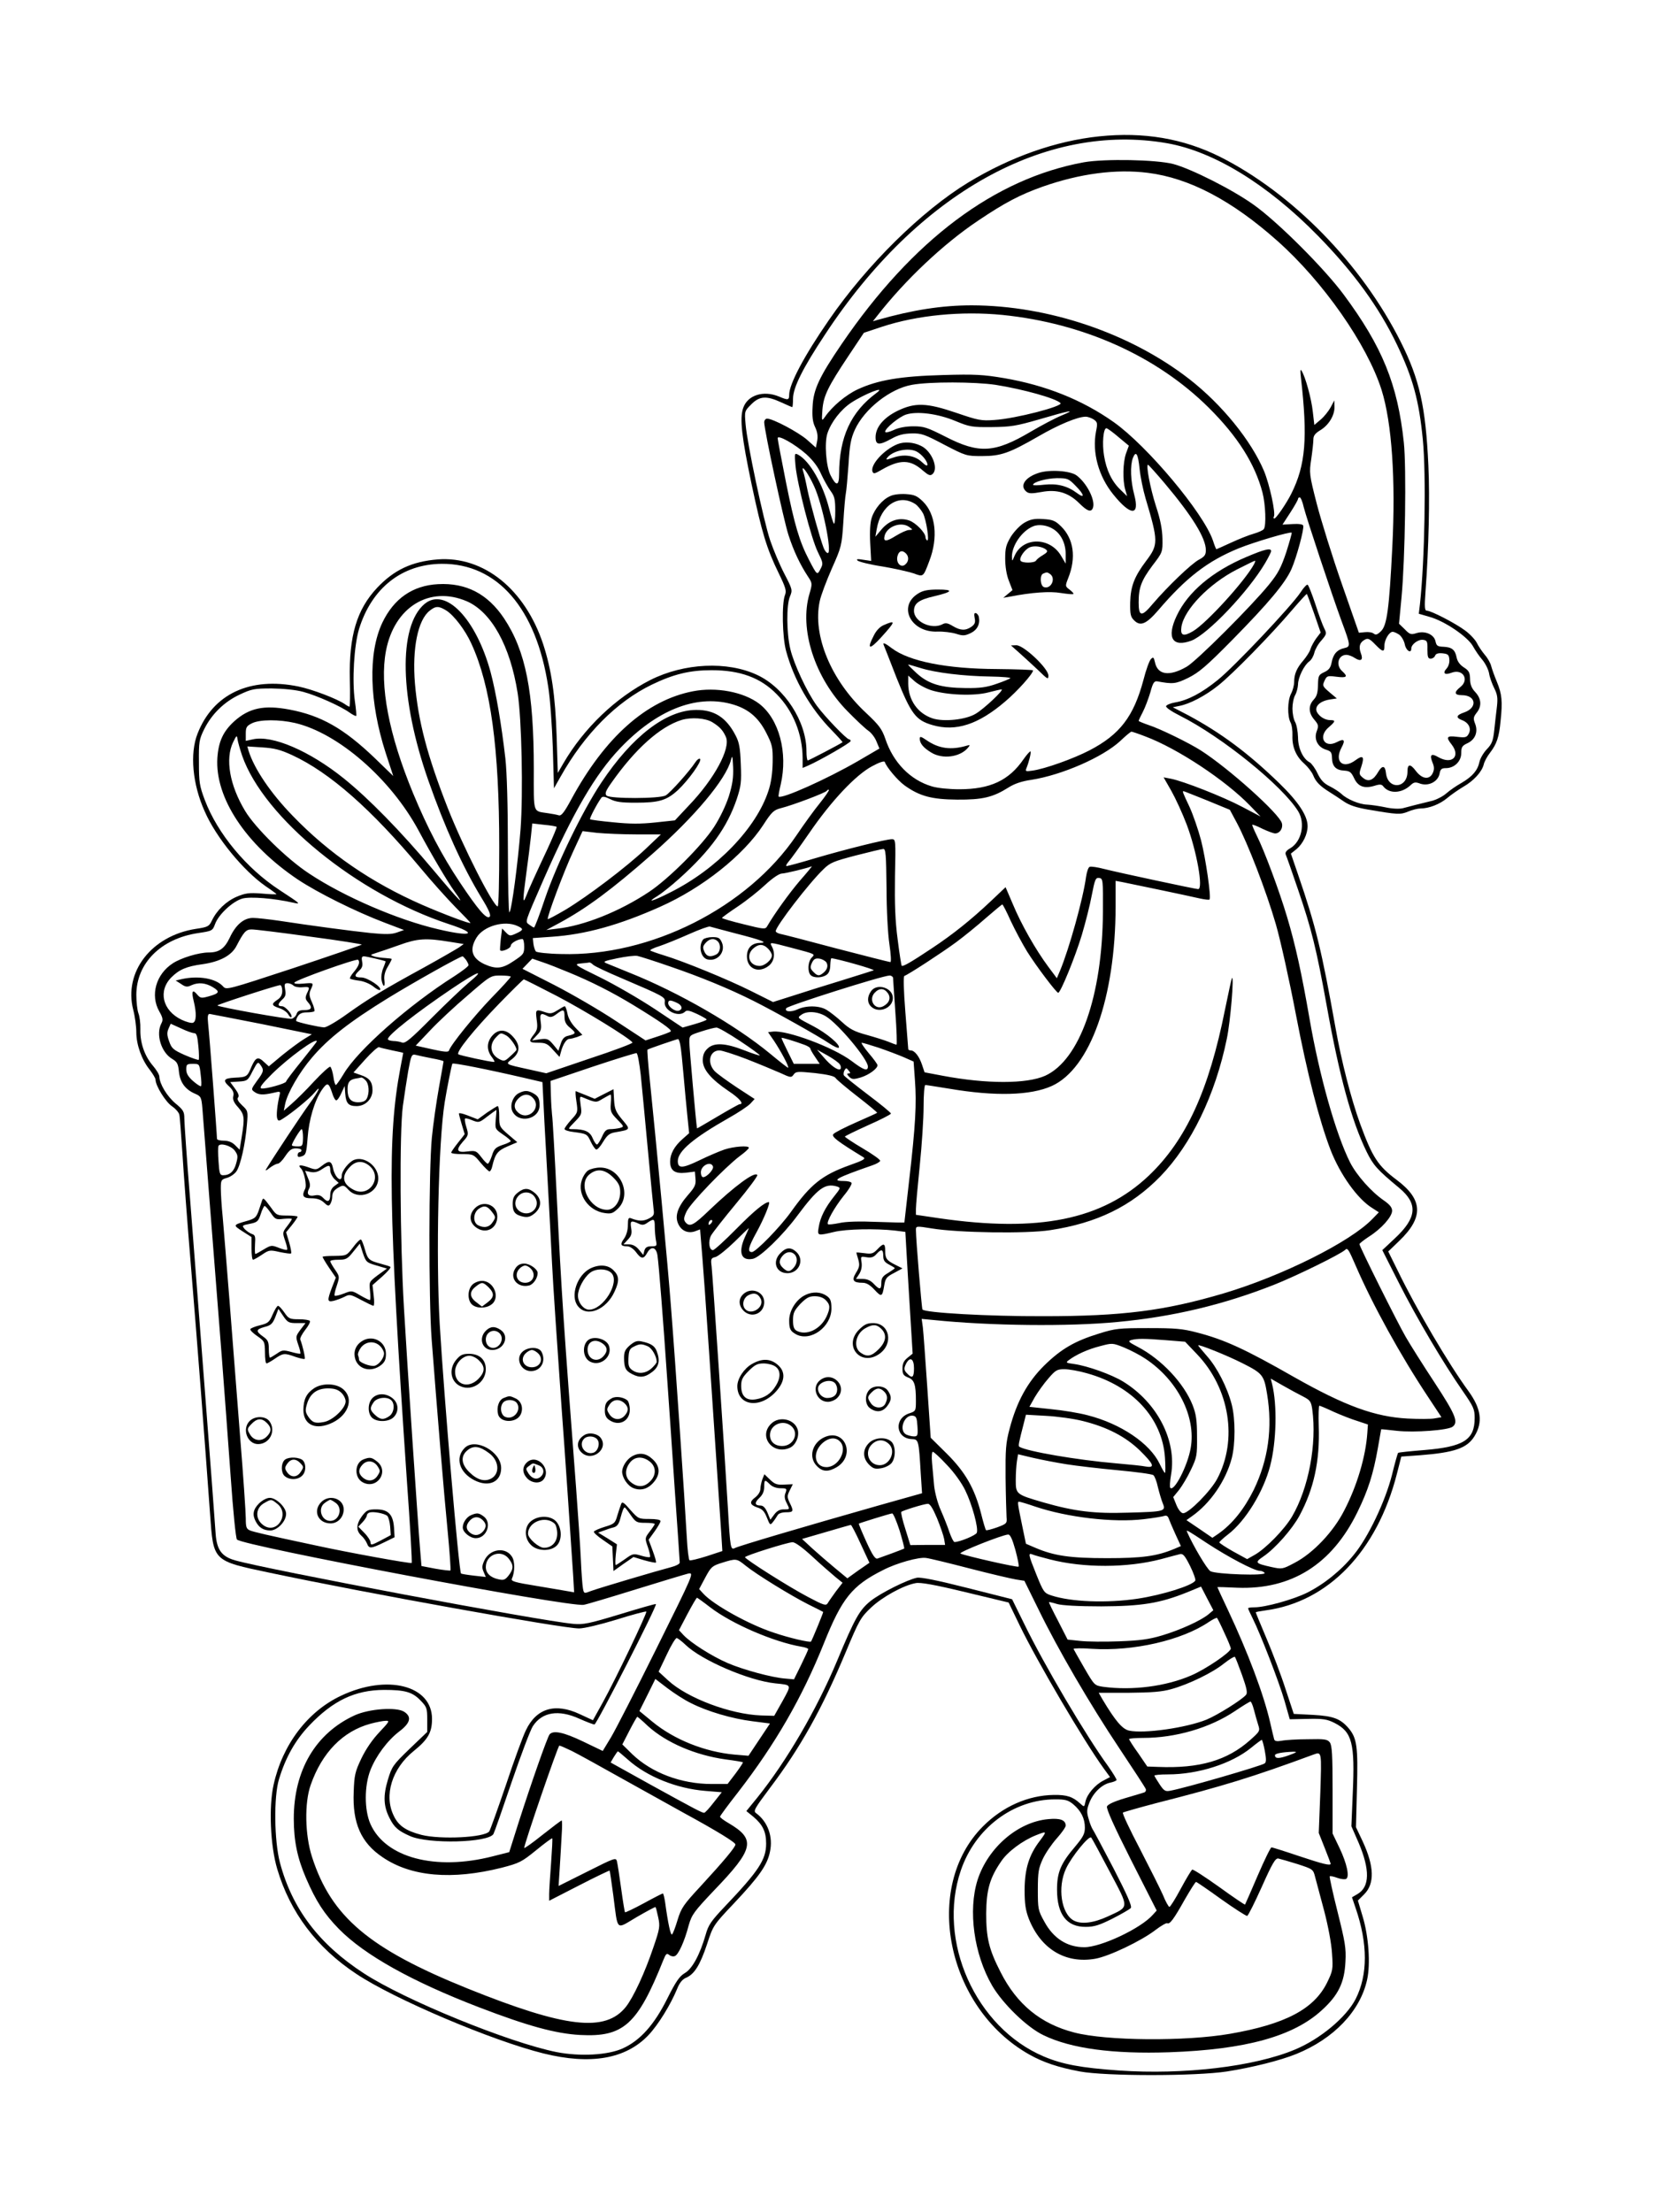 <?xml version="1.0" standalone="no"?>
<!DOCTYPE svg PUBLIC "-//W3C//DTD SVG 20010904//EN"
 "http://www.w3.org/TR/2001/REC-SVG-20010904/DTD/svg10.dtd">
<svg version="1.0" xmlns="http://www.w3.org/2000/svg"
 width="864pt" height="1152pt" viewBox="0 0 864 1152"
 preserveAspectRatio="xMidYMid meet">

<g transform="translate(0,1152) scale(0.1,-0.1)"
fill="#000000" stroke="none">
<path d="M5725 10810 c-228 -24 -462 -107 -682 -240 -243 -148 -528 -429 -725
-715 -130 -188 -208 -335 -208 -391 0 -28 -6 -29 -53 -9 -82 34 -165 7 -187
-61 -18 -54 -8 -147 45 -399 53 -249 78 -332 140 -459 37 -76 42 -93 33 -115
-17 -44 -14 -218 6 -291 41 -151 126 -299 238 -413 32 -33 57 -61 56 -62 -9
-8 -176 -95 -181 -95 -4 0 -7 22 -7 49 0 153 -113 329 -256 396 -155 73 -380
63 -557 -26 -179 -91 -346 -250 -453 -434 l-29 -50 -6 190 c-7 214 -27 348
-70 480 -95 287 -310 460 -549 442 -135 -11 -227 -54 -316 -148 -106 -113
-147 -250 -142 -477 2 -78 1 -142 -2 -142 -3 0 -14 6 -25 14 -40 27 -167 76
-240 91 -252 52 -445 -38 -526 -245 -41 -103 -27 -263 37 -405 59 -136 202
-310 319 -391 30 -20 55 -39 55 -40 0 -2 -35 -1 -78 3 -66 5 -85 2 -130 -17
-55 -24 -103 -70 -129 -125 -14 -29 -21 -33 -83 -42 -231 -36 -377 -224 -326
-422 9 -34 16 -87 16 -117 0 -64 28 -143 70 -195 16 -21 30 -44 30 -51 0 -32
53 -117 86 -139 19 -13 36 -33 38 -44 3 -11 9 -101 16 -200 6 -99 26 -367 45
-595 33 -398 72 -907 99 -1283 18 -249 12 -244 311 -307 501 -106 1524 -290
1611 -290 26 0 110 20 195 46 82 26 152 44 155 42 6 -6 -159 -351 -227 -474
l-51 -92 -67 31 c-129 61 -227 32 -282 -83 -15 -30 -62 -158 -104 -285 -43
-126 -82 -235 -87 -242 -25 -32 -254 -43 -353 -18 -81 21 -120 48 -144 99 -53
107 -9 247 104 338 74 60 95 96 95 167 0 175 -234 234 -473 121 -175 -82 -306
-255 -352 -464 -26 -115 -17 -319 19 -439 67 -226 206 -410 412 -546 198 -132
708 -348 974 -414 246 -61 429 -29 547 95 52 55 116 160 149 240 13 33 28 51
47 59 43 18 73 66 109 174 32 98 33 100 141 214 131 139 173 199 187 268 17
78 -11 156 -72 201 -16 11 -9 23 71 130 161 213 272 413 395 707 71 170 79
183 133 234 58 55 169 116 232 127 24 5 98 -8 259 -47 l225 -54 58 -120 c90
-186 334 -602 438 -745 l32 -44 -34 -18 c-44 -22 -86 -72 -94 -110 -6 -29 -6
-29 -27 -10 -39 36 -70 46 -138 45 -134 -2 -265 -60 -368 -163 -318 -318 -191
-946 241 -1189 73 -41 151 -67 263 -88 133 -25 604 -25 766 0 133 21 277 57
361 91 195 79 333 223 369 387 18 81 8 226 -23 328 l-25 84 33 33 c55 55 52
146 -8 275 l-35 74 5 200 c6 219 0 264 -43 315 -43 50 -79 64 -187 70 l-99 5
-43 130 c-23 72 -68 190 -99 263 -31 73 -56 134 -56 136 0 2 23 6 51 10 327
44 581 308 684 711 l23 90 98 7 c180 14 245 37 283 99 45 73 35 144 -32 236
-103 141 -269 423 -368 627 l-49 99 58 56 c127 122 123 214 -13 316 -99 74
-127 118 -191 292 -48 132 -98 328 -129 503 -72 402 -102 526 -194 794 l-38
111 30 24 c33 28 57 77 57 119 0 54 -48 127 -148 224 -161 156 -302 261 -473
353 l-81 42 34 7 c54 10 136 53 202 106 73 57 278 267 385 393 41 48 76 86 77
84 2 -2 19 -47 38 -102 l34 -99 -23 -30 c-12 -17 -26 -42 -30 -56 -4 -14 -21
-40 -37 -59 -34 -39 -48 -71 -48 -112 0 -17 -7 -44 -16 -61 -19 -36 -20 -117
-3 -150 7 -12 11 -43 10 -69 -2 -59 19 -108 61 -145 19 -17 40 -44 47 -61 14
-35 36 -57 86 -88 18 -11 51 -33 73 -48 29 -20 64 -32 128 -43 153 -26 167
-27 208 -10 21 9 50 16 64 16 44 0 101 22 140 55 20 17 58 43 83 58 54 31 96
77 106 115 3 15 18 43 33 62 35 46 47 80 55 165 11 103 7 141 -19 204 -13 31
-26 68 -30 83 -3 14 -18 41 -33 58 -15 18 -34 46 -42 63 -9 17 -36 46 -61 64
-51 38 -177 103 -199 103 -11 0 -13 17 -7 98 17 229 23 488 15 659 -14 305
-46 448 -144 643 -204 406 -564 774 -942 964 -191 95 -397 130 -628 106z m354
-36 c243 -43 522 -214 784 -481 186 -190 318 -371 412 -567 83 -174 115 -290
135 -495 18 -184 10 -629 -15 -857 l-6 -50 55 -16 c78 -21 199 -103 227 -153
12 -22 34 -54 49 -71 15 -18 31 -49 35 -70 3 -21 16 -56 27 -78 16 -32 19 -50
14 -95 -4 -31 -10 -86 -14 -123 -6 -56 -12 -72 -39 -100 -17 -18 -34 -47 -38
-65 -9 -44 -36 -76 -92 -109 -27 -15 -63 -40 -80 -55 -18 -16 -50 -32 -70 -38
-71 -17 -128 -32 -158 -40 -18 -4 -54 -3 -90 5 -33 7 -76 13 -95 14 -41 1
-107 29 -134 56 -11 10 -38 28 -60 39 -31 15 -47 32 -64 67 -12 26 -31 52 -41
58 -35 18 -61 74 -61 131 -1 30 -7 65 -15 79 -8 14 -14 45 -14 70 0 25 6 56
14 70 8 14 14 39 15 55 0 37 32 102 59 121 11 8 22 28 26 45 4 17 20 46 37 64
27 32 28 36 15 62 -8 15 -29 72 -46 125 -18 54 -36 100 -41 103 -4 3 -21 -15
-37 -40 -46 -70 -345 -387 -431 -456 -84 -68 -156 -106 -223 -117 -23 -4 -44
-13 -46 -19 -3 -7 30 -29 74 -51 218 -110 533 -365 614 -497 38 -62 18 -157
-41 -192 -21 -12 -28 -22 -24 -33 4 -8 33 -91 65 -185 69 -202 95 -306 149
-605 66 -367 129 -597 207 -757 35 -71 54 -93 171 -190 98 -82 91 -155 -24
-262 l-65 -61 86 -170 c93 -184 234 -422 333 -564 56 -81 62 -94 62 -140 0
-114 -57 -150 -262 -167 -73 -6 -135 -12 -137 -15 -2 -2 -17 -54 -32 -116 -35
-137 -124 -325 -199 -415 -65 -81 -156 -154 -245 -198 -72 -35 -215 -75 -272
-75 -18 0 -33 -2 -33 -5 0 -3 11 -27 24 -53 41 -82 138 -332 166 -430 l27 -95
94 2 c80 2 101 -2 139 -21 92 -47 107 -104 95 -369 l-7 -169 38 -87 c59 -139
58 -229 -6 -266 l-29 -17 19 -56 c64 -186 64 -348 0 -474 -49 -95 -184 -208
-316 -263 -212 -89 -579 -132 -916 -109 -199 14 -295 32 -392 73 -356 151
-557 602 -432 969 75 221 274 370 492 370 53 0 67 -4 94 -26 40 -34 60 -74 60
-121 0 -32 -9 -49 -50 -98 -76 -89 -95 -135 -95 -225 0 -130 51 -195 150 -194
44 0 71 9 139 43 47 24 90 49 95 55 8 9 -19 69 -90 207 -56 107 -105 199 -109
204 -4 6 -14 29 -20 52 -11 36 -11 49 4 87 20 51 65 94 108 103 15 3 30 9 33
13 2 3 -18 36 -44 73 -114 156 -334 529 -437 741 l-63 128 -233 59 c-158 40
-243 57 -263 53 -52 -11 -188 -79 -241 -121 -57 -46 -81 -87 -175 -313 -106
-253 -263 -522 -415 -711 l-57 -70 37 -30 c48 -41 66 -77 66 -139 0 -84 -38
-142 -217 -330 -69 -73 -84 -94 -98 -145 -30 -104 -70 -178 -109 -200 -27 -16
-46 -43 -91 -133 -68 -136 -141 -218 -232 -259 -77 -35 -222 -43 -345 -19
-248 50 -788 270 -1003 410 -234 152 -373 336 -437 576 -30 114 -33 343 -5
435 35 115 85 203 158 280 124 130 238 184 389 185 109 0 148 -11 190 -55 33
-34 35 -41 35 -100 l0 -64 -92 -88 c-87 -84 -92 -92 -113 -161 -25 -83 -23
-138 9 -200 24 -48 45 -66 106 -93 96 -43 410 -35 435 11 5 9 48 132 95 271
48 140 97 270 110 290 48 74 134 88 242 39 36 -16 72 -30 79 -30 11 0 328 620
320 627 -2 2 -86 -22 -187 -53 -162 -49 -191 -55 -244 -50 -171 15 -1595 283
-1762 331 -69 20 -94 55 -100 138 -6 100 -101 1330 -133 1742 -17 209 -30 398
-30 420 0 36 -5 45 -46 79 -45 38 -83 102 -84 139 0 11 -16 37 -35 59 -43 51
-66 119 -64 189 1 30 -4 67 -10 82 -6 16 -11 59 -11 96 0 165 128 293 321 322
74 11 76 12 89 47 18 50 92 119 143 133 41 11 164 1 261 -21 46 -10 45 -9 -68
65 -173 113 -323 294 -389 468 -28 74 -31 93 -31 197 -1 106 1 119 27 172 39
79 104 143 185 181 62 29 75 32 167 32 62 -1 125 -7 165 -18 70 -19 194 -74
241 -108 17 -12 32 -19 34 -17 2 2 -1 37 -7 78 -15 108 -4 289 22 375 66 213
223 337 430 339 290 2 493 -231 555 -640 10 -60 20 -203 24 -319 l6 -210 34
60 c125 223 292 391 476 480 114 55 198 75 311 75 149 0 255 -39 339 -125 86
-87 134 -208 135 -332 l0 -52 28 12 c62 27 222 119 222 128 0 5 -4 9 -8 9 -13
0 -128 120 -168 175 -51 70 -120 218 -138 295 -20 83 -21 229 -2 274 14 33 13
37 -29 118 -24 46 -57 124 -74 174 -35 105 -120 505 -128 604 -6 69 -6 69 30
105 43 43 79 45 155 10 30 -14 56 -25 58 -25 2 0 4 20 4 44 0 57 50 158 168
336 482 733 1149 1105 1781 994z m-300 -9000 c103 -195 104 -181 -10 -234 -74
-34 -138 -42 -177 -21 -65 35 -86 173 -40 271 29 62 119 173 131 161 4 -4 47
-84 96 -177z"/>
<path d="M5645 10675 c-465 -85 -891 -404 -1260 -944 -118 -173 -149 -239
-153 -327 -3 -53 0 -81 13 -108 12 -25 15 -47 11 -71 l-7 -36 -46 41 c-46 40
-178 110 -208 110 -8 0 -15 -9 -15 -19 0 -40 101 -509 126 -586 27 -84 61
-155 101 -216 24 -36 24 -38 9 -90 -55 -185 27 -439 198 -613 44 -45 93 -91
108 -101 16 -11 35 -36 43 -57 l15 -36 -113 -66 c-161 -93 -397 -199 -412
-184 -2 2 3 30 11 63 38 165 -8 341 -113 421 -81 61 -224 88 -345 64 -242 -47
-458 -240 -633 -563 -35 -65 -51 -86 -64 -83 -9 3 -34 8 -56 11 -82 13 -75 -8
-75 231 0 401 -42 614 -155 784 -85 127 -197 186 -344 178 -132 -7 -230 -75
-290 -201 -75 -159 -68 -413 18 -679 l39 -119 -97 94 c-161 154 -279 221 -444
252 -133 25 -210 8 -287 -61 -58 -53 -82 -105 -88 -191 -13 -207 148 -451 419
-633 104 -69 300 -167 453 -225 l100 -38 -37 -13 c-28 -10 -60 -10 -134 -3
-105 11 -315 39 -478 64 -55 8 -117 15 -137 15 -48 0 -90 -35 -122 -104 -27
-56 -55 -76 -109 -76 -52 0 -144 -28 -188 -57 -87 -57 -117 -165 -70 -249 19
-33 21 -45 12 -62 -31 -57 -2 -153 57 -187 25 -15 30 -26 34 -67 6 -55 33 -92
85 -114 29 -13 32 -17 37 -76 3 -35 21 -272 41 -528 20 -256 47 -600 60 -765
13 -165 33 -444 46 -620 13 -186 27 -325 33 -332 31 -33 1728 -353 1806 -340
14 2 135 38 270 80 135 42 259 79 275 83 30 5 28 1 -165 -388 -107 -216 -214
-425 -238 -465 l-43 -71 -102 49 c-102 49 -156 60 -175 37 -12 -16 -94 -249
-161 -458 l-49 -155 -87 -22 c-298 -76 -558 -7 -636 169 -32 73 -32 198 0 280
29 74 89 155 151 202 58 44 65 76 25 102 -40 26 -183 16 -259 -19 -203 -94
-316 -286 -316 -538 0 -116 19 -206 64 -310 52 -120 94 -185 171 -264 134
-136 379 -273 730 -408 253 -97 398 -137 526 -144 226 -12 299 53 434 391 13
32 17 36 30 26 8 -7 22 -10 30 -6 18 7 50 76 72 161 16 55 27 70 131 180 210
218 220 267 75 352 -24 14 -43 28 -43 33 0 4 42 61 93 126 195 252 334 493
448 777 94 234 146 300 308 381 69 36 187 69 224 63 18 -2 120 -27 228 -55
108 -28 216 -53 240 -57 l44 -7 72 -146 c101 -208 270 -498 423 -727 72 -108
134 -203 137 -211 3 -7 -1 -16 -8 -18 -8 -3 -53 -16 -100 -30 -57 -17 -89 -32
-94 -43 -4 -12 37 -104 126 -280 l133 -262 -20 -22 c-62 -71 -270 -169 -357
-169 -89 0 -161 46 -208 133 -33 59 -34 67 -34 167 0 92 4 112 26 160 14 30
47 78 72 106 26 29 47 59 47 67 0 29 -28 40 -90 34 -159 -14 -315 -149 -369
-317 -50 -159 -19 -386 76 -550 55 -94 181 -217 267 -258 144 -70 362 -99 656
-89 398 14 646 83 794 219 86 78 118 144 123 253 4 70 -2 103 -41 259 -25 99
-43 182 -41 185 3 3 21 -1 40 -8 19 -7 40 -9 46 -5 18 11 4 79 -35 161 l-36
75 0 227 c0 181 -3 231 -14 247 -13 17 -26 19 -116 17 -56 0 -118 -4 -136 -8
-24 -4 -35 -2 -38 7 -2 7 -12 47 -21 88 -34 148 -116 365 -219 584 -31 65 -56
120 -56 121 0 1 46 0 103 -3 282 -11 493 121 626 393 56 114 83 199 107 335 9
52 17 96 17 97 1 1 38 -3 82 -8 91 -10 268 3 291 22 30 24 14 63 -94 228 -60
91 -128 199 -151 239 -43 74 -241 471 -241 483 0 4 22 21 49 39 65 41 121 104
121 135 0 17 -12 32 -42 53 -66 45 -143 132 -177 199 -74 147 -160 452 -211
748 -41 236 -73 383 -117 530 -42 141 -120 349 -158 424 -14 29 -25 54 -23 56
2 2 26 -7 53 -21 28 -13 57 -24 66 -24 24 0 42 27 35 53 -12 48 -274 284 -422
379 -61 39 -212 113 -271 132 -29 10 -53 20 -53 22 0 3 10 24 22 47 12 23 29
69 39 102 13 49 20 59 35 57 83 -15 96 -14 162 18 56 28 93 59 230 198 188
191 276 296 308 369 26 59 67 209 61 226 -2 7 -24 10 -55 8 l-53 -3 41 63 c22
34 40 66 40 71 0 4 4 8 9 8 5 0 15 -24 21 -52 14 -56 147 -457 197 -593 47
-127 48 -132 14 -140 -37 -8 -58 -31 -66 -75 -5 -26 -14 -39 -38 -50 -30 -14
-32 -19 -33 -68 -1 -39 -6 -58 -22 -75 -29 -31 -28 -69 3 -105 22 -26 23 -32
12 -61 -15 -41 6 -82 49 -95 26 -8 30 -14 31 -44 1 -43 21 -63 64 -65 29 -2
36 -8 51 -39 20 -44 53 -56 106 -40 28 9 38 8 46 -3 31 -40 96 -37 142 6 17
16 25 18 51 8 43 -14 91 10 100 51 4 25 11 30 33 30 44 0 80 35 80 78 0 32 5
39 33 52 40 19 56 59 39 102 -10 26 -9 34 8 56 28 34 25 74 -7 108 -19 20 -27
40 -27 69 -1 33 -6 43 -33 60 -20 13 -33 31 -37 51 -8 41 -25 54 -69 56 -30 1
-36 5 -41 28 -7 36 -55 57 -99 43 -29 -9 -35 -7 -61 20 l-30 29 13 137 c19
202 26 677 12 807 -32 302 -112 499 -314 771 -101 136 -342 377 -467 466 -110
79 -326 188 -420 213 -90 23 -356 28 -465 9z m333 -55 c216 -27 438 -144 674
-354 239 -212 468 -540 543 -776 54 -172 74 -468 56 -820 -16 -321 -28 -406
-58 -436 -19 -19 -28 -22 -38 -14 -8 7 -28 10 -46 8 l-32 -3 -89 255 c-49 140
-107 327 -130 415 -40 156 -40 162 -29 235 6 41 11 87 11 102 0 19 9 31 35 47
44 26 75 76 75 121 l-1 35 -19 -36 c-11 -20 -34 -49 -52 -64 l-33 -28 -8 69
c-7 67 -39 184 -59 214 -6 10 -7 -1 -3 -35 36 -316 25 -456 -50 -606 -25 -50
-79 -129 -88 -129 -5 0 -6 4 -3 9 11 17 -22 168 -51 238 -67 159 -219 346
-388 478 -307 239 -733 384 -1134 385 -155 0 -308 -24 -491 -76 l-24 -7 23 29
c145 186 344 374 525 495 138 93 218 135 336 177 194 68 381 93 548 72z m-757
-740 c422 -43 804 -215 1074 -483 151 -150 241 -293 280 -442 16 -62 20 -172
7 -190 -4 -6 -27 -17 -52 -24 -25 -7 -78 -28 -119 -47 -41 -19 -75 -34 -76
-34 -2 0 -10 20 -18 45 -49 144 -343 494 -517 617 -164 116 -355 192 -571 229
-107 18 -150 21 -319 16 -220 -6 -339 -26 -444 -75 -60 -28 -132 -88 -169
-142 -18 -25 -18 -24 -14 36 6 73 28 119 136 281 l80 120 93 31 c185 61 415
83 629 62z m-36 -364 c144 -23 313 -70 338 -95 16 -16 -233 -81 -344 -88 -69
-5 -84 -2 -198 37 -156 53 -215 55 -308 10 -72 -36 -113 -85 -113 -137 0 -42
19 -43 84 -7 34 19 62 26 104 27 51 1 68 -5 170 -59 112 -58 115 -59 195 -59
100 0 142 15 292 101 108 63 208 104 249 104 12 0 31 -7 43 -15 18 -13 20 -19
11 -62 -21 -109 13 -233 90 -328 91 -113 139 -113 109 -1 -19 72 -22 151 -7
191 16 41 27 22 35 -57 4 -40 18 -109 31 -153 67 -225 67 -241 3 -326 -61 -81
-81 -132 -83 -216 -1 -62 2 -76 21 -94 32 -32 63 -19 125 53 146 171 258 257
420 323 79 32 268 88 275 81 2 -1 -11 -47 -28 -101 -27 -80 -42 -110 -90 -169
-89 -110 -379 -400 -429 -428 -90 -52 -151 -43 -165 23 -6 27 -9 29 -21 17 -8
-8 -26 -57 -39 -109 -51 -190 -122 -284 -282 -367 -83 -43 -231 -96 -296 -105
-34 -5 -38 -4 -32 11 14 34 26 84 22 89 -3 2 -19 -16 -36 -40 -76 -111 -174
-157 -335 -157 -53 0 -114 6 -143 15 -112 33 -201 124 -242 247 -18 52 -32 71
-100 135 -183 170 -280 404 -242 582 6 30 35 106 63 170 50 112 52 120 60 241
4 69 10 136 13 150 3 14 9 81 14 150 6 103 12 135 33 182 50 109 184 214 297
234 92 17 328 16 436 0z m-620 -42 c-134 -99 -194 -230 -195 -422 0 -64 -15
-66 -45 -6 -23 47 -32 167 -16 217 20 60 70 124 124 160 72 47 186 91 132 51z
m963 -118 c-32 -13 -104 -51 -160 -84 -188 -111 -269 -116 -444 -26 -95 48
-112 54 -167 54 -39 0 -78 -7 -104 -20 -25 -11 -43 -15 -43 -8 0 18 72 77 108
89 57 19 166 5 257 -33 75 -31 87 -33 190 -32 98 1 126 5 250 41 160 47 195
53 113 19z m297 -112 l54 -45 -15 -41 c-16 -47 -18 -138 -4 -187 l10 -35 -35
34 c-45 43 -73 102 -85 176 -11 63 -4 144 12 144 5 0 34 -21 63 -46z m-1625
-90 c35 -32 62 -68 77 -104 14 -30 36 -69 49 -87 20 -27 24 -43 24 -104 0 -40
-3 -69 -7 -66 -4 4 -15 40 -25 79 -33 129 -101 247 -161 280 -19 10 -20 8 -14
-58 10 -99 82 -379 116 -448 28 -57 29 -61 14 -89 -17 -34 -18 -33 -60 48 -50
96 -75 182 -119 400 -24 121 -44 226 -44 233 0 20 89 -30 150 -84z m1865 -150
c144 -171 215 -286 215 -349 0 -25 -7 -34 -37 -50 -40 -22 -161 -138 -239
-229 -58 -70 -74 -68 -74 7 0 77 14 114 72 192 53 69 53 70 52 140 -1 49 -11
101 -34 170 -30 94 -53 216 -41 215 3 -1 42 -44 86 -96z m-1826 -14 c45 -96
96 -350 72 -350 -6 0 -16 12 -22 28 -19 50 -68 226 -84 302 -8 41 -18 84 -22
95 -14 45 25 -7 56 -75z m-1808 -601 c128 -56 226 -231 265 -479 21 -133 29
-520 15 -709 -14 -177 -46 -420 -58 -432 -4 -4 -8 148 -8 339 0 216 -5 390
-13 462 -20 176 -49 345 -77 450 -76 279 -236 445 -344 355 -138 -117 -130
-493 20 -920 85 -242 176 -444 274 -606 42 -68 53 -95 45 -103 -16 -15 -61 38
-155 179 -94 141 -168 282 -244 465 -126 305 -175 560 -141 740 43 229 227
342 421 259z m-107 -48 c40 -25 99 -102 131 -173 101 -220 145 -543 145 -1060
0 -169 -3 -308 -8 -308 -23 0 -181 311 -260 512 -107 273 -154 452 -171 649
-15 181 15 331 77 379 31 25 47 25 86 1z m4963 -126 c12 -9 25 -31 29 -50 6
-33 34 -51 34 -22 0 22 37 49 62 45 20 -3 23 -8 22 -50 0 -39 3 -48 17 -48 9
0 20 7 23 16 4 10 16 14 38 12 28 -3 34 -7 36 -31 2 -17 -4 -37 -14 -48 -23
-25 -10 -36 26 -22 59 22 94 -37 45 -75 -34 -27 -31 -42 8 -42 75 0 83 -66 12
-90 -41 -14 -45 -27 -11 -40 35 -13 50 -44 35 -71 -10 -19 -17 -21 -60 -16
-55 7 -60 -1 -29 -40 48 -62 2 -106 -69 -66 -37 22 -47 13 -31 -27 10 -23 10
-37 2 -55 -17 -37 -55 -33 -88 10 -29 39 -44 38 -44 -3 0 -89 -102 -96 -112
-8 -4 40 -19 42 -40 7 -25 -44 -51 -55 -79 -32 -22 18 -22 21 -9 60 17 52 8
61 -31 32 -65 -48 -111 -7 -73 65 22 41 15 50 -25 29 -65 -33 -98 30 -41 78
35 30 37 37 9 37 -28 0 -56 17 -70 41 -15 29 13 57 64 66 l39 6 -38 32 c-36
31 -38 34 -26 60 12 26 15 27 62 21 54 -7 62 0 30 29 -35 31 -21 85 22 85 10
0 30 -7 43 -16 33 -21 46 -11 32 25 -12 33 -6 56 21 70 16 9 25 5 53 -24 41
-42 49 -43 49 -7 0 31 25 72 43 72 7 0 22 -7 34 -15z m-3482 -360 c88 -23 143
-68 185 -150 32 -63 35 -74 34 -154 -1 -56 -8 -108 -22 -149 -63 -194 -269
-408 -511 -529 -92 -47 -130 -57 -67 -19 21 13 73 54 115 92 162 146 248 266
298 413 22 67 25 88 21 181 -3 85 -8 114 -27 150 -48 93 -110 134 -206 133
-155 -1 -332 -136 -493 -378 -98 -147 -231 -421 -293 -602 -28 -84 -54 -153
-58 -153 -3 0 -14 7 -25 15 -22 17 -26 4 77 240 152 345 267 543 397 679 188
197 391 279 575 231z m-95 -96 c39 -24 56 -43 71 -78 24 -59 -60 -216 -192
-354 l-74 -79 -103 -11 c-76 -8 -131 -8 -218 1 -64 6 -119 13 -121 16 -4 4 38
84 59 112 6 8 19 6 45 -7 29 -15 59 -19 133 -19 123 0 162 12 221 66 56 53
126 151 115 162 -5 4 -16 -4 -25 -18 -30 -46 -132 -160 -154 -172 -30 -18
-291 -18 -308 -1 -10 10 -5 24 24 65 124 177 254 294 367 329 51 15 124 10
160 -12z m-2173 -4 c225 -53 498 -291 643 -560 70 -131 151 -267 187 -317 64
-89 24 -49 -109 110 -173 206 -338 374 -467 478 -179 144 -373 227 -474 204
l-37 -8 0 38 c0 32 4 40 33 54 41 20 142 20 224 1z m4428 -70 c168 -63 417
-228 545 -360 l55 -57 -95 50 c-100 53 -309 135 -373 147 l-37 7 40 -70 c22
-39 58 -117 80 -175 52 -137 88 -337 60 -337 -14 0 -420 87 -490 105 -34 9
-68 14 -75 11 -7 -2 -15 -26 -19 -53 -15 -113 -88 -374 -135 -487 l-17 -40
-44 59 c-67 90 -142 223 -184 324 l-39 91 -77 -73 c-104 -98 -198 -173 -305
-244 -111 -74 -153 -98 -159 -92 -2 2 -12 64 -21 137 -13 97 -16 186 -14 328
4 189 4 194 -16 194 -29 0 -236 -51 -399 -99 -76 -23 -144 -41 -149 -41 -6 0
-1 10 10 23 11 12 60 80 109 151 113 165 241 301 326 346 37 20 63 29 66 22 9
-27 66 -95 103 -122 78 -56 141 -73 274 -74 132 -1 186 12 267 63 31 20 70 33
119 40 160 25 372 118 463 202 28 27 54 48 58 49 4 0 37 -11 73 -25z m-4704
-100 c113 -324 599 -720 1076 -877 157 -51 122 -69 -55 -27 -208 48 -490 169
-672 290 -115 75 -281 238 -334 327 -80 133 -104 270 -62 357 18 37 20 38 23
15 2 -14 13 -52 24 -85z m260 3 c197 -91 414 -283 669 -588 57 -69 139 -160
182 -204 43 -43 78 -80 78 -82 0 -7 -141 46 -251 94 -265 116 -486 268 -674
463 -116 119 -201 246 -230 338 l-7 24 78 -5 c63 -4 94 -12 155 -40z m2275
-214 c-16 -49 -46 -112 -77 -160 -62 -96 -236 -270 -338 -338 -153 -102 -340
-177 -480 -192 l-56 -7 69 37 c142 77 274 175 481 357 223 196 386 391 412
492 7 27 8 21 11 -38 2 -53 -3 -89 -22 -151z m474 -36 c-28 -34 -83 -110 -122
-168 -254 -376 -761 -632 -1225 -618 -67 1 -126 8 -132 13 -5 6 -11 24 -13 40
l-3 30 100 7 c174 12 348 60 563 156 220 98 433 267 537 426 43 67 55 78 90
87 67 17 235 81 241 91 3 5 8 7 11 5 2 -3 -19 -34 -47 -69z m2016 14 l119 -49
37 -69 c57 -107 152 -353 202 -525 25 -86 72 -299 105 -472 60 -313 121 -549
180 -704 50 -129 141 -257 218 -304 l34 -22 -33 -34 c-115 -120 -470 -297
-775 -388 -308 -91 -528 -119 -938 -119 -289 -1 -620 18 -631 35 -4 7 -34 366
-34 414 0 21 2 21 83 8 139 -23 494 -28 616 -9 244 37 422 124 574 280 161
166 286 424 346 716 19 88 40 343 26 315 -2 -5 -18 -78 -35 -161 -84 -422
-203 -681 -397 -866 -243 -230 -573 -297 -1091 -222 l-122 18 0 31 c0 17 9
118 20 225 11 107 20 245 20 307 0 62 4 113 9 113 5 0 60 -9 123 -19 241 -41
425 -36 536 14 200 91 331 460 332 934 l0 134 33 -6 c35 -7 334 -69 407 -86
24 -5 46 -8 49 -5 10 9 -20 215 -44 308 -14 54 -41 132 -60 174 -36 76 -38 82
-31 82 2 0 57 -22 122 -48z m-3387 -138 c2 -2 -19 -52 -46 -111 -61 -130 -102
-219 -114 -252 -17 -43 -17 -18 1 114 10 72 21 161 25 199 l7 68 61 -7 c34 -3
64 -8 66 -11z m415 -39 l128 0 -81 -77 c-100 -94 -299 -245 -417 -316 -48 -28
-89 -50 -91 -48 -7 6 85 252 133 354 l48 104 75 -9 c42 -4 134 -8 205 -8z
m1303 -278 c0 -115 7 -242 15 -294 8 -54 10 -93 5 -93 -5 0 -131 32 -281 71
-149 40 -281 74 -293 76 -13 3 -23 9 -23 14 0 25 173 250 248 322 35 35 54 42
168 72 71 18 136 34 144 34 13 1 15 -28 17 -202z m-452 36 c-56 -66 -131 -170
-170 -237 -9 -16 -18 -15 -122 11 -62 15 -113 30 -113 33 1 3 38 30 83 60 45
30 109 81 143 113 38 35 71 57 85 58 18 0 137 29 157 38 2 0 -26 -34 -63 -76z
m1579 -163 c-3 -437 -121 -770 -301 -852 -97 -43 -305 -43 -533 0 l-95 18 -13
39 c-15 45 -39 75 -59 75 -7 0 -13 3 -13 8 0 4 -7 91 -15 192 -9 116 -11 186
-5 188 21 7 197 122 269 175 42 31 112 88 156 127 44 38 82 70 85 70 3 0 23
-39 44 -86 22 -47 60 -118 85 -159 49 -78 152 -214 162 -215 12 0 88 185 123
301 19 64 43 158 52 208 16 82 20 92 39 89 19 -3 20 -9 19 -178z m-3049 -72
c33 -15 32 -21 -7 -39 -31 -14 -34 -14 -53 5 l-20 21 -7 -55 c-3 -30 -5 -57
-3 -59 10 -9 55 11 55 24 0 14 37 35 61 35 5 0 9 -18 9 -39 0 -37 -4 -42 -54
-75 -60 -41 -92 -44 -153 -17 -66 31 -80 76 -41 139 37 60 146 91 213 60z
m1137 -39 c133 -34 170 -48 128 -49 -44 0 -70 -26 -70 -70 0 -65 61 -91 114
-49 28 22 35 64 16 100 -13 24 -14 24 100 -6 132 -35 126 -32 106 -53 -19 -22
-21 -73 -4 -90 16 -16 60 -15 83 2 12 8 19 26 19 50 1 20 3 36 6 36 33 -3 231
-59 220 -63 -8 -3 -82 -26 -165 -52 -82 -25 -197 -61 -255 -80 l-104 -33 -116
58 c-120 60 -352 155 -455 186 -33 10 -63 21 -68 24 -4 3 17 14 47 23 30 10
99 38 153 62 54 24 103 42 110 40 6 -2 67 -18 135 -36z m-2220 -16 c153 -20
275 -40 272 -42 -3 -3 -163 -58 -355 -122 -344 -113 -350 -115 -367 -96 -37
42 -128 58 -217 38 l-30 -7 28 -18 c23 -16 32 -17 53 -7 37 17 75 13 113 -10
38 -23 34 -32 -24 -48 -36 -10 -42 -9 -58 10 -25 30 -31 17 -18 -35 15 -62 14
-105 -4 -112 -8 -3 -35 4 -60 16 -99 48 -123 150 -52 221 40 40 79 57 162 68
91 13 152 46 177 96 37 71 49 85 77 85 14 1 151 -16 303 -37z m728 -27 l75
-12 -25 -18 c-14 -9 -95 -56 -180 -103 -216 -118 -290 -163 -402 -243 -54 -39
-107 -70 -120 -70 -26 1 -138 26 -145 33 -2 3 1 14 8 25 9 14 23 20 46 20 19
0 37 3 40 6 3 3 -2 24 -12 46 -15 33 -16 45 -7 66 17 37 17 37 -38 32 -33 -3
-49 -1 -47 5 4 13 324 127 332 119 11 -11 4 -32 -21 -62 -15 -17 -24 -33 -21
-36 3 -3 25 -8 49 -11 24 -3 56 -17 72 -30 16 -13 31 -21 35 -18 13 13 -64 64
-96 65 -38 0 -41 9 -12 36 15 13 19 26 15 46 -4 20 -2 28 9 28 12 0 104 -21
113 -26 1 0 -4 -16 -12 -35 -8 -19 -12 -46 -9 -62 8 -40 20 -41 15 -1 -3 22 3
46 17 69 12 20 21 38 21 41 0 2 -15 4 -32 5 -18 1 -44 4 -58 8 -24 8 -24 8 10
19 19 6 73 24 120 41 93 34 139 37 260 17z m1660 -36 c11 -11 20 -27 20 -35 0
-23 -37 -55 -64 -55 -52 0 -73 54 -34 90 28 25 52 26 78 0z m-510 -93 c158
-54 309 -116 434 -179 106 -53 340 -184 394 -221 24 -16 46 -26 50 -23 12 13
-63 76 -132 112 -88 46 -85 43 -62 60 29 21 86 17 128 -9 65 -40 218 -223 218
-261 0 -26 -22 -19 -85 29 -96 72 -338 162 -410 153 l-25 -3 31 -45 c36 -54
82 -140 73 -140 -3 0 -44 32 -92 72 -180 149 -477 320 -732 422 -52 21 -106
43 -120 49 -22 9 -17 12 55 27 44 9 91 15 105 12 14 -3 90 -27 170 -55z
m-1064 36 c7 -10 14 -23 14 -29 0 -6 -33 -31 -73 -57 -237 -150 -504 -385
-577 -509 -19 -32 -38 -58 -41 -58 -4 0 -10 20 -13 45 -4 24 -11 47 -16 50 -4
3 -42 -31 -84 -76 -41 -45 -94 -97 -117 -117 l-41 -36 7 35 c12 58 74 165 140
242 85 100 197 187 395 309 137 84 374 217 389 218 2 0 10 -8 17 -17z m537
-67 c117 -48 225 -103 334 -169 144 -88 204 -130 196 -138 -4 -4 -36 -16 -70
-27 l-61 -20 -154 101 c-84 56 -229 140 -320 187 l-167 85 25 26 26 27 52 -18
c28 -9 91 -34 139 -54z m1341 52 c12 -20 2 -44 -27 -62 -13 -8 -22 -6 -39 11
-19 19 -20 26 -10 48 9 20 18 26 39 23 14 -2 31 -11 37 -20z m-1215 -12 c9 -8
75 -39 146 -69 222 -95 230 -99 227 -124 -7 -45 73 -84 106 -51 9 9 23 6 62
-12 27 -13 50 -26 50 -29 0 -4 -28 -14 -62 -24 l-63 -18 -144 96 c-80 53 -208
127 -285 165 -137 67 -139 69 -100 73 21 2 41 4 43 5 3 1 12 -4 20 -12z m-649
-94 c-30 -25 -116 -107 -191 -182 -111 -112 -139 -135 -155 -129 -10 4 -31 8
-46 8 -16 1 -28 5 -28 10 0 21 146 136 334 263 137 92 179 107 86 30z m220 32
c0 -4 -45 -54 -101 -111 -90 -94 -211 -243 -221 -274 -3 -9 -25 -7 -88 7 l-85
19 75 79 c41 44 129 126 195 182 119 103 120 104 173 104 28 0 52 -3 52 -6z
m1991 -6 c0 -7 6 -88 12 -180 7 -93 9 -168 6 -168 -4 0 -23 7 -42 15 -20 8
-71 24 -114 36 -63 17 -88 30 -128 67 -27 25 -63 53 -80 63 -37 23 -106 24
-151 3 -34 -16 -71 -13 -59 6 8 13 499 169 538 170 9 0 17 -6 18 -12z m-1752
-94 c142 -74 382 -221 395 -243 3 -4 -97 -42 -222 -83 l-227 -77 -90 20 c-127
28 -125 26 -87 55 41 33 43 72 4 115 -36 41 -77 42 -109 5 -29 -34 -29 -75 -2
-110 11 -14 17 -26 12 -26 -22 0 -179 34 -186 40 -13 11 80 127 212 263 68 70
126 127 129 127 3 0 80 -39 171 -86z m-1371 54 c7 -7 28 -11 47 -9 39 3 40 2
23 -33 -9 -21 -8 -29 5 -44 26 -29 20 -42 -17 -42 -26 0 -36 -5 -41 -19 -3
-11 -15 -23 -25 -26 -16 -5 -378 60 -388 69 -4 4 311 106 327 106 6 0 11 -13
11 -30 0 -20 -8 -35 -25 -46 -33 -22 -32 -30 10 -44 19 -6 40 -21 46 -32 6
-11 13 -17 16 -15 10 10 -30 57 -48 57 -25 0 -24 12 2 36 16 14 19 26 14 51
-5 28 -3 33 13 33 10 0 24 -6 30 -12z m1997 -90 c27 -12 33 -33 11 -41 -18 -7
-56 20 -56 39 0 17 11 18 45 2z m-2160 -111 l259 -53 -39 -24 c-22 -13 -73
-51 -113 -83 l-72 -60 -23 21 c-33 32 -45 27 -67 -22 -22 -53 -24 -55 -88 -58
-58 -3 -64 -14 -26 -48 18 -18 23 -31 19 -48 -4 -17 2 -33 25 -58 33 -38 35
-54 19 -153 l-11 -68 -24 24 c-15 15 -35 23 -59 23 -19 0 -35 4 -35 10 0 22
-40 549 -46 598 -4 39 -2 52 8 52 7 -1 130 -25 273 -53z m-354 -47 c13 0 17
-15 22 -67 4 -37 4 -69 2 -72 -3 -2 -36 9 -73 25 -60 27 -68 34 -81 71 -12 33
-12 47 -3 67 l11 25 53 -24 c29 -14 60 -25 69 -25z m2843 -41 c59 -39 105 -73
103 -75 -1 -2 -39 10 -82 27 -98 38 -156 41 -190 9 -18 -17 -25 -34 -25 -62 0
-47 42 -97 135 -160 56 -37 82 -68 57 -68 -4 0 -56 -29 -115 -64 -59 -35 -107
-63 -107 -62 -5 27 -40 422 -40 448 0 37 1 37 63 57 34 11 69 20 78 20 9 1 64
-31 123 -70z m-1216 28 c19 -11 52 -57 52 -74 0 -2 -14 -17 -32 -33 -29 -27
-33 -28 -58 -15 -46 24 -54 74 -18 112 25 26 25 27 56 10z m1555 -49 c15 -6
27 -14 27 -18 0 -4 11 -24 25 -44 l24 -36 -67 0 -68 0 -32 65 c-18 36 -32 67
-32 70 0 4 69 -17 123 -37z m-650 0 c4 -18 11 -89 17 -158 6 -69 15 -165 20
-213 l9 -88 -35 -31 c-42 -37 -64 -77 -64 -117 0 -47 25 -64 81 -58 l48 6 3
-37 c3 -31 -3 -44 -39 -85 -55 -63 -71 -112 -49 -154 17 -34 52 -48 88 -34
l24 9 12 -147 c10 -117 50 -710 98 -1432 l6 -96 -82 -27 c-45 -14 -85 -24 -89
-21 -4 2 -11 55 -14 117 -11 196 -59 906 -83 1208 -14 191 -79 877 -110 1178
-9 84 -14 155 -12 156 4 4 150 54 159 55 4 1 9 -14 12 -31z m-1893 19 c0 -2
-36 -48 -80 -103 -44 -54 -80 -102 -80 -106 0 -10 -106 -40 -128 -36 -13 3 0
21 54 75 87 86 234 193 234 170z m2926 -33 c44 -15 102 -37 130 -49 l52 -23 7
-98 c9 -121 3 -234 -30 -519 -14 -121 -25 -220 -25 -221 0 -1 -64 0 -142 3
-91 4 -163 2 -197 -6 -30 -6 -56 -9 -59 -6 -10 10 34 88 82 148 26 31 44 62
41 67 -3 6 -22 10 -41 10 -68 0 -37 17 150 82 21 7 39 18 40 23 1 6 -40 35
-91 65 -51 30 -92 58 -93 61 0 3 54 29 120 59 66 29 120 57 120 61 0 5 -54 49
-119 98 -66 50 -122 95 -126 101 -3 5 -2 17 3 26 8 14 10 14 21 0 11 -13 11
-16 0 -16 -10 0 -9 -4 3 -17 15 -14 22 -15 60 -4 43 13 88 46 88 64 0 5 -21
34 -46 63 -25 30 -41 54 -36 54 5 0 45 -12 88 -26z m-2533 -14 c31 -6 57 -12
57 -13 0 -1 -7 -37 -15 -79 -68 -359 -62 -738 34 -2148 17 -233 28 -427 25
-429 -4 -5 -335 55 -499 91 -263 56 -322 70 -342 78 -20 8 -23 17 -23 63 0 29
-13 224 -30 432 -16 209 -41 526 -55 705 -14 179 -30 372 -35 430 -6 58 -10
126 -10 151 0 43 2 47 31 55 18 5 40 20 50 34 21 29 47 143 55 245 6 69 5 71
-25 99 -21 20 -28 33 -21 41 7 8 1 23 -16 46 l-25 34 46 3 c43 3 46 5 71 55
25 47 27 50 40 32 20 -27 18 -36 -18 -84 -30 -42 -31 -44 -13 -57 22 -16 45
-17 98 -5 37 9 38 8 33 -12 -12 -50 -18 -107 -12 -122 5 -14 9 -14 33 2 47 30
137 104 160 132 41 49 23 9 -26 -58 -39 -53 -188 -278 -226 -341 -5 -8 4 -5
19 8 16 12 35 22 42 22 8 0 26 18 40 40 21 31 33 40 55 40 16 0 29 -4 29 -10
0 -5 -4 -10 -10 -10 -5 0 -10 -7 -10 -15 0 -11 6 -12 23 -6 20 7 23 17 29 95
7 97 36 193 74 250 29 42 36 39 54 -16 6 -21 16 -38 21 -38 6 0 18 17 27 38
l17 37 3 -40 c4 -51 17 -65 59 -65 46 0 83 37 83 83 0 43 -16 64 -62 79 l-37
13 61 68 c33 37 66 66 72 64 6 -3 37 -10 69 -17z m1845 -45 c64 -25 143 -58
175 -72 54 -25 58 -26 70 -9 12 17 21 17 112 8 68 -8 101 -16 107 -26 5 -8 56
-51 114 -96 58 -45 104 -83 102 -85 -2 -2 -51 -24 -110 -50 -59 -26 -112 -53
-118 -61 -11 -13 22 -38 156 -120 14 -8 2 -16 -72 -42 -142 -51 -202 -99 -304
-242 -57 -80 -184 -210 -204 -210 -25 0 -19 25 24 103 39 71 74 157 64 157
-21 0 -75 -44 -169 -139 -60 -61 -115 -111 -122 -111 -20 0 -26 45 -10 76 9
16 68 91 131 167 64 77 113 143 110 148 -12 21 -118 -57 -250 -183 -83 -80
-102 -89 -124 -63 -10 13 -10 23 5 55 19 43 200 231 278 290 26 19 47 38 47
43 0 13 -78 7 -127 -9 -26 -9 -85 -34 -130 -56 -89 -43 -113 -44 -113 -4 0 51
80 119 265 224 50 28 101 62 113 75 l22 24 -92 60 c-51 34 -104 72 -117 86
-40 44 -25 107 26 107 13 0 76 -20 141 -45z m486 -28 c6 -9 7 -19 3 -24 -11
-10 -49 16 -88 62 l-34 39 54 -30 c30 -17 60 -38 65 -47z m-1037 -55 c6 -61
23 -236 37 -389 14 -153 28 -293 30 -311 4 -28 1 -34 -26 -48 -28 -14 -51 -14
-92 2 -13 5 -16 -2 -16 -36 0 -26 -8 -53 -20 -70 -22 -30 -18 -40 16 -40 14 0
32 -12 46 -30 27 -37 40 -38 58 -5 21 38 47 32 54 -12 7 -46 30 -338 51 -648
9 -126 27 -390 40 -585 14 -195 25 -360 25 -367 0 -7 -19 -17 -42 -23 -80 -21
-383 -111 -420 -125 -36 -14 -37 -14 -42 13 -3 15 -8 83 -11 152 -3 69 -15
238 -25 375 -63 827 -76 1012 -100 1505 -11 223 -22 419 -25 435 -2 17 -5 63
-6 103 l-2 73 219 74 c120 40 224 72 229 71 6 -2 15 -53 22 -114z m-1089 87
c34 -6 62 -13 62 -16 0 -2 -11 -63 -24 -136 -13 -73 -30 -190 -37 -262 -16
-167 -17 -836 -1 -1050 28 -365 64 -803 83 -994 11 -112 17 -206 15 -209 -3
-2 -38 2 -78 9 l-73 14 -7 85 c-13 156 -67 961 -84 1255 -21 354 -24 919 -6
1055 7 52 20 135 28 183 15 82 18 88 38 84 11 -3 49 -11 84 -18z m482 -102
l95 -22 3 -60 c1 -33 11 -220 22 -415 11 -195 22 -407 25 -470 6 -120 25 -398
50 -755 17 -223 50 -721 60 -869 l5 -88 -28 5 c-15 3 -89 15 -165 28 -118 19
-137 25 -131 38 16 35 16 92 0 115 -33 52 -114 41 -143 -19 -13 -28 -14 -39
-4 -61 l11 -26 -62 7 c-35 4 -65 9 -67 11 -11 10 -88 910 -111 1299 -20 348
-7 949 26 1155 10 63 36 195 40 201 3 6 185 -30 374 -74z m-1685 18 c4 -31 5
-58 2 -61 -3 -3 -21 9 -41 26 -26 23 -36 40 -36 61 0 26 3 29 34 29 34 0 35 0
41 -55z m859 -31 c18 -18 21 -66 6 -95 -7 -13 -21 -19 -45 -19 -38 0 -55 20
-55 67 0 37 10 50 40 56 14 2 28 5 32 6 4 0 14 -6 22 -15z m-326 -299 c-1 -43
-3 -45 -30 -45 -15 0 -28 3 -28 6 0 12 44 84 51 84 4 0 7 -20 7 -45z m-356
-66 c17 -23 18 -31 8 -67 -11 -42 -33 -62 -68 -62 -17 0 -20 9 -24 73 -3 39
-3 76 0 80 9 17 65 1 84 -24z m2491 -83 c6 -15 -32 -56 -51 -56 -7 0 -12 11
-12 25 0 36 52 61 63 31z m644 -104 c22 -7 22 -8 -13 -52 -47 -59 -72 -109
-80 -159 -8 -47 -8 -47 81 -26 62 15 216 18 315 7 l55 -7 6 -105 c3 -58 12
-200 19 -317 l13 -212 -26 -21 c-20 -16 -27 -30 -27 -57 0 -29 5 -36 29 -46
33 -12 41 -37 41 -122 0 -52 -1 -54 -35 -65 -81 -27 -70 -131 14 -134 35 -1
36 -6 46 -176 l7 -106 -224 -63 c-401 -114 -726 -210 -750 -222 -23 -12 -25
-3 -37 206 -17 287 -80 1218 -85 1261 -5 38 -3 43 20 48 14 4 59 40 100 80 40
40 74 72 74 71 0 -2 -9 -22 -20 -46 -37 -82 -20 -127 42 -114 38 9 155 122
231 225 105 141 143 169 204 152z m-947 -211 c0 -21 3 -53 6 -70 6 -29 5 -31
-24 -31 -22 0 -31 -6 -36 -22 l-6 -23 -23 28 c-15 18 -32 27 -52 27 l-28 0 23
25 c18 19 22 31 17 60 -6 38 -1 41 37 24 20 -10 30 -9 48 4 34 23 38 21 38
-22z m292 17 c-7 -7 -12 -8 -12 -2 0 14 12 26 19 19 2 -3 -1 -11 -7 -17z
m3358 -218 c87 -202 234 -469 379 -687 l68 -103 -35 -6 c-19 -4 -83 -4 -141
-1 -171 9 -326 66 -588 214 -259 148 -366 197 -509 234 -76 20 -113 23 -254
23 -152 0 -172 -2 -255 -28 -127 -39 -198 -80 -286 -166 -88 -87 -144 -189
-181 -330 -20 -74 -22 -108 -21 -255 1 -93 4 -186 5 -205 3 -33 1 -35 -50 -54
-29 -10 -55 -17 -57 -14 -3 3 -14 40 -25 84 -34 133 -82 217 -178 313 l-85 84
-18 266 c-10 146 -20 286 -23 310 l-6 43 63 -6 c291 -30 702 -35 958 -10 288
27 552 90 815 194 116 46 344 158 369 181 13 13 18 4 55 -81z m-987 -389 l99
-8 62 -65 c170 -178 213 -446 105 -649 -34 -64 -148 -179 -177 -179 -10 0 -24
16 -35 42 l-17 42 31 38 c16 21 45 69 62 106 30 63 32 74 31 172 0 84 -5 117
-23 163 -45 114 -162 239 -287 304 -48 25 -51 29 -32 35 31 8 67 8 181 -1z
m-107 -97 c167 -111 264 -302 235 -465 -16 -92 -86 -228 -106 -207 -4 4 -2 35
4 70 30 176 -72 374 -249 483 -62 38 -186 82 -256 92 -43 6 -45 7 -28 20 38
29 100 57 163 73 64 17 65 17 125 -7 34 -14 84 -40 112 -59z m505 -23 c105
-53 112 -62 128 -161 29 -177 6 -341 -69 -497 -50 -101 -111 -178 -185 -230
l-31 -21 -67 46 -68 46 28 20 c96 67 177 185 208 303 19 74 19 203 0 278 -23
90 -77 195 -129 253 -25 29 -46 54 -46 56 0 8 148 -51 231 -93z m-1711 -26 c0
-48 -9 -55 -34 -29 -19 18 -20 28 -6 55 20 36 40 23 40 -26z m900 -26 c238
-66 393 -233 407 -439 3 -44 3 -80 0 -80 -3 0 -15 21 -28 48 -51 106 -202 208
-374 252 -44 12 -130 26 -192 32 l-112 12 28 50 c16 27 48 72 71 98 37 43 45
48 83 48 23 0 76 -9 117 -21z m1126 -121 c37 -19 42 -26 48 -66 25 -181 -19
-412 -105 -559 -39 -67 -138 -168 -195 -200 l-39 -22 -73 40 c-39 22 -72 44
-72 47 1 4 21 23 46 42 91 70 184 222 219 357 33 127 37 317 10 426 l-7 28 63
-36 c35 -20 83 -46 105 -57z m160 -80 c38 -17 94 -39 124 -48 l54 -18 -3 -43
c-8 -122 -53 -275 -120 -404 -56 -111 -163 -224 -260 -274 -62 -33 -65 -33
-120 -21 -85 19 -88 23 -41 55 63 43 151 144 188 213 75 140 106 284 100 465
-2 59 0 107 3 107 3 0 37 -14 75 -32z m-2168 -75 c3 -48 1 -53 -18 -53 -12 0
-30 5 -41 10 -40 22 -10 104 35 98 18 -3 21 -11 24 -55z m862 27 c125 -31 222
-81 297 -154 72 -71 80 -91 31 -83 -18 4 -89 11 -158 17 -199 17 -462 62 -501
86 -7 4 -4 18 23 123 l11 44 106 -6 c58 -3 144 -15 191 -27z m-709 -228 c37
-38 78 -95 96 -133 35 -71 70 -197 60 -221 -5 -13 -89 -48 -116 -48 -5 0 -17
24 -27 53 -9 28 -30 80 -45 114 -16 36 -30 89 -34 125 -3 35 -8 89 -11 121 -3
32 -1 57 4 57 5 0 38 -30 73 -68z m623 3 c50 -8 170 -22 266 -31 96 -9 180
-20 187 -26 6 -5 17 -32 23 -61 7 -29 18 -66 25 -84 18 -43 12 -45 -180 -50
-177 -6 -279 7 -440 53 -144 42 -145 43 -145 117 0 34 3 78 6 98 l6 36 80 -19
c44 -10 121 -25 172 -33z m-164 -220 c169 -57 409 -85 567 -66 51 6 99 14 107
17 10 4 18 -1 22 -12 4 -11 19 -47 35 -82 l29 -63 -35 -15 c-91 -38 -168 -48
-350 -48 -191 0 -275 12 -373 54 l-49 21 -17 82 c-27 131 -28 137 -19 137 5 0
43 -11 83 -25z m-510 -61 c17 -42 34 -91 37 -108 l5 -31 -91 0 -90 -1 -26 84
c-15 46 -24 86 -21 89 7 7 119 42 138 42 11 1 26 -23 48 -75z m-195 -64 c15
-50 26 -92 24 -94 -4 -3 -115 -44 -139 -52 -12 -4 -27 19 -58 87 -23 51 -41
93 -39 95 4 3 161 52 173 53 6 1 23 -40 39 -89z m-203 -69 l46 -99 -58 -40
-57 -41 -64 53 c-35 29 -88 75 -118 102 l-54 50 124 36 c68 20 127 37 130 37
3 1 26 -43 51 -98z m1804 3 c110 -72 246 -144 275 -144 10 0 21 -5 25 -11 9
-16 -253 -7 -282 9 -17 9 -90 132 -122 205 -6 13 3 8 104 -59z m-998 -35 c12
-45 20 -84 17 -87 -5 -6 -277 56 -303 68 -13 6 216 97 248 99 11 1 22 -23 38
-80z m-1056 -36 c45 -42 100 -89 120 -106 l36 -29 -34 -44 c-18 -25 -38 -53
-43 -62 -9 -15 -20 -12 -103 32 -96 50 -328 197 -328 207 0 8 219 77 247 78
13 1 52 -27 105 -76z m-1583 -9 c27 -34 26 -54 0 -88 -18 -23 -26 -26 -53 -20
-42 9 -66 32 -66 64 0 65 79 94 119 44z m2817 -4 c177 -46 406 -45 581 1 43
12 87 23 98 26 16 4 26 -8 53 -62 18 -36 30 -71 27 -76 -16 -26 -174 -75 -300
-94 -161 -24 -347 -17 -450 17 -37 12 -41 18 -77 107 -43 107 -45 116 -20 106
9 -4 49 -15 88 -25z m-1583 -33 c57 -46 236 -156 327 -202 41 -20 76 -38 77
-39 2 -2 -55 -140 -63 -154 -4 -7 -119 20 -194 46 -129 42 -314 145 -367 203
l-22 24 32 60 c30 56 36 61 87 77 74 23 76 23 123 -15z m2410 -254 c-41 -33
-144 -80 -240 -109 -70 -21 -117 -27 -225 -31 -75 -3 -166 -2 -202 2 l-66 7
-49 96 c-28 53 -49 97 -48 99 2 1 21 -3 43 -10 25 -7 108 -12 229 -12 211 1
305 16 447 73 l73 30 32 -62 32 -61 -26 -22z m-2593 36 c113 -86 329 -179 473
-204 20 -3 37 -9 36 -13 0 -4 -17 -41 -37 -82 l-37 -75 -45 4 c-69 5 -220 46
-301 81 -83 36 -191 105 -229 145 l-24 26 44 84 c25 47 47 85 50 85 3 -1 34
-23 70 -51z m2676 -131 c19 -40 34 -77 34 -83 -1 -19 -130 -107 -207 -140
-132 -57 -306 -79 -457 -59 -46 7 -46 7 -99 98 -28 49 -54 94 -56 99 -1 4 41
5 95 1 215 -14 469 44 610 140 21 14 40 23 42 21 3 -3 20 -37 38 -77z m-2806
-63 c82 -80 330 -187 468 -201 87 -9 85 -5 38 -91 l-44 -78 -69 2 c-159 6
-383 90 -483 182 l-50 46 42 88 c22 48 46 87 52 87 5 0 26 -16 46 -35z m2899
-159 c24 -68 29 -92 20 -102 -22 -26 -148 -105 -206 -129 -107 -43 -327 -74
-403 -57 -35 8 -71 50 -138 162 l-20 35 156 0 c119 1 173 5 222 19 91 25 216
86 275 134 28 22 53 37 56 34 4 -4 20 -47 38 -96z m-2870 -145 c84 -43 214
-81 318 -94 l93 -12 -56 -84 -56 -84 -72 6 c-155 14 -315 78 -428 171 l-68 56
42 84 41 83 64 -49 c36 -27 90 -62 122 -77z m2931 -33 c6 -24 16 -59 22 -78
11 -34 10 -35 -41 -81 -119 -106 -263 -149 -481 -140 l-55 2 -47 69 c-27 37
-48 71 -48 74 0 3 33 6 74 6 168 0 347 52 478 140 40 27 76 49 80 49 4 1 12
-18 18 -41z m-3156 -86 c96 -87 247 -152 405 -174 47 -6 88 -13 90 -15 2 -1
-15 -27 -38 -58 l-42 -55 -83 0 c-158 0 -312 58 -413 155 l-52 51 37 72 c20
39 39 72 41 72 2 0 27 -21 55 -48z m-1398 -32 c-36 -38 -70 -87 -94 -137 -33
-69 -37 -88 -40 -174 -7 -162 38 -265 150 -340 149 -102 362 -120 621 -55 92
24 104 30 179 91 44 36 82 64 84 62 2 -2 -1 -59 -6 -128 -5 -68 -10 -140 -10
-161 l0 -36 156 80 c85 44 157 78 159 77 1 -2 10 -60 19 -129 25 -192 11 -178
122 -113 52 30 96 54 98 52 2 -2 8 -26 14 -54 10 -46 8 -59 -25 -155 -45 -134
-104 -260 -143 -310 -107 -135 -316 -110 -825 95 -513 207 -710 374 -810 685
-37 114 -40 282 -7 375 59 169 168 280 312 319 30 8 66 15 79 15 22 1 18 -5
-33 -59z m4611 -97 c8 -43 8 -60 -1 -66 -21 -14 -414 -128 -491 -142 -26 -5
-33 -1 -55 32 -14 21 -26 41 -28 46 -2 4 29 7 70 7 159 0 332 56 433 138 28
23 53 41 56 42 3 0 10 -26 16 -57z m-3609 -1 c32 -16 150 -81 262 -144 113
-63 257 -143 320 -178 176 -96 270 -154 270 -165 0 -14 -64 -90 -181 -217 -89
-96 -101 -113 -120 -175 -11 -37 -24 -72 -29 -76 -7 -8 -21 56 -36 166 -4 26
-9 47 -12 47 -3 0 -48 -23 -99 -51 -52 -28 -96 -49 -98 -47 -2 2 -11 57 -20
123 -9 66 -19 130 -22 142 -5 21 -11 19 -154 -53 l-150 -75 6 93 c3 51 8 128
10 171 3 42 3 77 0 77 -3 0 -48 -34 -100 -75 -52 -42 -95 -72 -95 -68 0 21
176 533 183 533 4 0 34 -13 65 -28z m292 -45 c98 -88 253 -151 404 -163 l85
-7 -42 -53 c-23 -30 -45 -54 -50 -54 -11 0 -46 18 -280 147 l-207 115 17 29
c10 16 19 29 21 29 2 0 26 -20 52 -43z m3441 22 c-51 -18 -71 -18 -71 1 0 9
39 16 95 18 24 0 19 -3 -24 -19z m165 -197 l-8 -207 31 -78 c17 -43 31 -80 31
-82 0 -12 -40 -2 -166 40 -74 25 -138 45 -142 45 -5 0 -37 -66 -72 -147 -35
-82 -65 -150 -66 -151 -1 -2 -62 39 -135 92 -73 52 -136 93 -140 90 -5 -3 -32
-48 -60 -100 -28 -52 -54 -94 -59 -94 -4 0 -20 28 -34 63 -15 34 -70 143 -121
242 -52 99 -91 182 -87 186 4 3 81 25 172 49 350 89 506 137 820 253 44 16 43
18 36 -201z m-1460 -247 c-57 -74 -79 -146 -80 -255 0 -75 5 -107 22 -152 63
-158 191 -235 346 -208 73 13 240 93 314 150 29 22 57 38 61 35 13 -7 34 21
91 123 29 50 55 92 59 92 3 0 62 -40 131 -90 69 -49 130 -88 135 -87 6 2 40
71 77 153 54 121 70 148 85 146 10 -2 55 -15 100 -29 80 -26 82 -27 92 -67 6
-23 27 -102 47 -176 21 -80 38 -171 41 -222 6 -84 4 -91 -26 -153 -68 -137
-217 -216 -506 -266 -231 -40 -644 -37 -811 7 -174 45 -298 146 -383 314 -61
119 -75 179 -75 305 1 123 18 185 78 272 33 50 111 108 181 136 58 23 58 22
21 -28z"/>
<path d="M4674 9207 c-70 -28 -143 -108 -130 -143 5 -13 12 -11 48 10 96 55
149 54 215 -5 28 -24 38 -28 49 -18 34 28 -3 120 -59 147 -40 20 -88 23 -123
9z m99 -38 c27 -14 56 -49 57 -68 0 -10 -10 -5 -29 13 -36 34 -91 43 -149 23
-38 -13 -41 -13 -30 1 30 36 109 52 151 31z"/>
<path d="M5408 9057 c-70 -23 -99 -67 -63 -97 13 -11 29 -11 79 -2 80 15 141
-3 197 -59 43 -43 64 -49 72 -20 10 41 -34 126 -86 165 -33 25 -142 32 -199
13z m193 -66 c47 -47 51 -71 7 -38 -50 37 -102 50 -169 43 -33 -4 -59 -4 -59
-1 0 15 70 34 124 35 55 0 61 -2 97 -39z"/>
<path d="M4635 8936 c-39 -17 -80 -65 -95 -112 -8 -24 -11 -71 -8 -131 l5 -94
-41 6 c-30 5 -38 4 -30 -4 6 -6 64 -21 130 -31 65 -11 139 -28 163 -36 50 -19
49 -20 81 65 47 122 33 245 -34 310 -30 29 -44 35 -88 38 -31 2 -66 -2 -83
-11z m132 -41 c12 -8 30 -30 40 -48 17 -33 35 -149 21 -141 -4 3 -8 10 -8 16
0 24 -52 77 -86 88 -52 17 -104 0 -144 -48 l-31 -37 7 40 c21 124 116 186 201
130z m-31 -120 c19 -14 19 -14 -2 -15 -11 0 -42 -14 -68 -30 -51 -32 -67 -32
-59 0 13 50 88 76 129 45z m-18 -137 c17 -17 15 -43 -4 -58 -22 -19 -49 9 -40
44 7 28 25 33 44 14z"/>
<path d="M5335 8798 c-22 -13 -52 -44 -70 -72 -25 -42 -30 -59 -30 -115 0 -41
7 -85 19 -115 l19 -49 -24 -20 -24 -20 34 6 c114 22 209 29 266 19 33 -5 62
-8 65 -5 3 2 -6 12 -19 22 -24 18 -24 19 -8 60 43 107 29 206 -38 271 -30 29
-43 34 -92 37 -47 3 -66 -1 -98 -19z m152 -34 c39 -25 63 -74 63 -129 l0 -50
-23 39 c-57 100 -199 102 -243 2 -13 -31 -13 -31 -14 -5 0 59 52 134 110 158
30 13 75 6 107 -15z m-39 -106 c10 -9 6 -15 -17 -29 -16 -9 -32 -22 -35 -28
-9 -14 -73 -14 -81 -1 -9 15 22 59 48 70 24 10 65 4 85 -12z m19 -126 c35 -22
7 -83 -31 -69 -19 8 -22 63 -3 70 18 8 21 8 34 -1z"/>
<path d="M6492 8620 c-178 -75 -306 -183 -364 -307 -54 -114 -22 -166 77 -129
85 33 296 255 384 404 17 29 31 57 31 62 0 18 -34 10 -128 -30z m39 -38 c-47
-87 -247 -307 -318 -349 -51 -30 -67 -23 -60 24 15 90 144 223 288 297 49 25
92 46 95 46 3 0 0 -8 -5 -18z"/>
<path d="M4783 8430 c-110 -66 -40 -205 100 -199 29 1 71 -4 95 -11 37 -12 47
-11 77 3 34 16 50 47 43 83 -1 9 -9 19 -15 21 -9 3 -11 -4 -7 -25 5 -23 1 -33
-17 -46 -31 -21 -57 -20 -97 4 -25 15 -37 18 -52 10 -57 -31 -150 12 -150 69
0 39 26 58 105 76 97 23 104 35 20 35 -52 0 -78 -5 -102 -20z"/>
<path d="M4603 8265 c-20 -8 -40 -29 -52 -54 -38 -73 -24 -78 37 -11 77 85 79
93 15 65z"/>
<path d="M4602 8162 c2 -4 32 -81 67 -171 76 -189 100 -222 188 -247 121 -35
238 3 378 123 65 55 145 145 145 162 0 3 -84 6 -188 7 -262 1 -457 40 -547
108 -34 26 -49 33 -43 18z m193 -121 c77 -24 222 -42 364 -44 60 -1 107 -5
103 -9 -4 -3 -36 -17 -72 -29 -51 -18 -86 -23 -160 -22 -129 1 -195 21 -257
78 -26 24 -46 44 -43 44 3 1 32 -8 65 -18z m57 -116 c82 -25 221 -30 294 -11
34 9 66 16 70 16 16 0 -92 -102 -135 -127 -51 -31 -166 -43 -224 -24 -78 26
-126 95 -127 180 l0 43 35 -31 c19 -16 58 -37 87 -46z"/>
<path d="M5310 8119 c25 -22 69 -63 98 -90 48 -47 52 -49 52 -27 0 37 -128
158 -167 158 l-28 -1 45 -40z"/>
<path d="M4790 7672 c1 -24 19 -46 60 -71 59 -36 150 -24 191 25 12 15 12 16
-6 11 -81 -24 -145 -16 -209 28 -31 21 -36 22 -36 7z"/>
<path d="M3662 6628 c-26 -33 -13 -95 22 -104 52 -13 96 38 76 87 -11 25 -18
29 -50 29 -21 0 -42 -6 -48 -12z m76 -10 c18 -18 14 -56 -7 -68 -31 -16 -51
-12 -63 15 -9 21 -8 28 7 45 20 23 45 26 63 8z"/>
<path d="M4536 6358 c-21 -30 -20 -61 2 -81 40 -36 112 -6 112 46 0 54 -84 79
-114 35z m88 -10 c17 -24 8 -51 -24 -68 -43 -23 -79 33 -45 70 24 26 50 25 69
-2z"/>
<path d="M2903 6259 c-28 -18 -38 -19 -64 -10 -49 17 -51 15 -44 -39 6 -42 3
-54 -14 -76 -30 -38 -27 -44 22 -44 38 0 49 -5 77 -37 l34 -37 7 25 c10 40 29
69 44 69 7 0 26 5 41 10 l27 11 -36 37 c-22 23 -38 51 -42 75 -4 20 -10 37
-14 37 -3 0 -21 -10 -38 -21z m37 -33 c0 -26 7 -41 30 -59 32 -27 31 -30 -12
-41 -19 -4 -30 -16 -38 -42 l-12 -36 -27 33 c-25 29 -31 32 -69 27 l-41 -6 25
27 c22 22 25 33 20 69 -6 44 0 50 35 31 15 -8 26 -6 47 10 37 28 42 26 42 -13z"/>
<path d="M1844 5480 c-27 -11 -64 -57 -64 -81 0 -42 -36 -11 -46 39 -8 38 -21
40 -59 10 -27 -21 -30 -21 -71 -6 -41 14 -55 12 -37 -6 17 -16 32 -90 22 -107
-19 -37 -11 -49 33 -49 29 0 49 -7 65 -22 20 -19 25 -20 33 -8 5 8 10 24 10
35 0 26 10 39 38 54 19 10 25 9 45 -13 53 -60 157 -21 157 58 0 63 -72 117
-126 96z m81 -32 c69 -60 -2 -166 -83 -124 -60 31 -66 73 -17 122 30 30 66 31
100 2z m-205 -23 c0 -13 10 -33 22 -45 l22 -20 -22 -16 c-14 -10 -22 -26 -22
-44 0 -37 -13 -44 -36 -19 -13 14 -25 18 -45 14 -32 -7 -44 7 -30 34 8 14 7
29 -5 56 l-15 38 28 -6 c20 -4 39 0 59 14 38 25 44 24 44 -6z"/>
<path d="M1365 5269 c-2 -8 -11 -32 -18 -54 -12 -34 -20 -41 -58 -52 -77 -22
-77 -22 -26 -55 l47 -30 0 -59 c0 -33 3 -59 8 -59 4 0 25 12 46 26 37 25 41
26 93 14 30 -6 57 -10 59 -7 3 3 -2 29 -10 57 l-16 53 30 37 c17 21 30 41 30
44 0 3 -25 6 -54 6 -52 0 -57 2 -82 38 -41 55 -43 57 -49 41z m45 -65 c23 -34
27 -36 67 -31 24 2 43 2 43 -1 0 -3 -11 -20 -25 -38 -24 -31 -24 -34 -10 -75
8 -23 13 -44 10 -47 -3 -3 -22 2 -43 10 -37 15 -41 14 -78 -8 -21 -13 -41 -24
-44 -24 -3 0 -3 22 -2 49 3 42 1 50 -16 55 -11 4 -27 15 -37 25 -16 19 -15 20
26 28 39 8 44 12 57 51 7 23 17 42 20 42 4 0 18 -16 32 -36z"/>
<path d="M1839 5025 c-34 -44 -34 -44 -96 -45 -35 0 -63 -2 -63 -5 0 -3 15
-29 34 -57 l35 -51 -20 -51 c-26 -69 -25 -78 9 -70 15 4 40 13 56 21 26 14 32
13 86 -16 32 -17 61 -31 65 -31 4 0 5 24 1 54 l-6 54 51 45 c28 25 47 47 42
50 -4 3 -28 10 -53 17 -59 16 -65 22 -80 75 -7 25 -16 48 -20 50 -4 3 -23 -15
-41 -40z m122 -95 l54 -16 -47 -34 c-46 -35 -46 -35 -41 -82 3 -27 3 -48 -1
-48 -4 0 -27 11 -51 25 -42 25 -44 25 -84 9 -23 -9 -44 -14 -48 -11 -3 3 2 27
11 52 15 46 15 48 -9 83 -14 20 -25 40 -25 44 0 5 19 8 43 8 39 0 47 4 77 42
l34 42 16 -50 c16 -46 19 -49 71 -64z"/>
<path d="M1420 4675 c-17 -40 -24 -46 -65 -56 -25 -6 -48 -15 -51 -20 -3 -5
13 -21 35 -36 39 -27 40 -30 41 -85 0 -32 3 -58 8 -58 4 0 24 11 44 25 43 29
49 30 107 9 24 -8 46 -13 48 -10 4 4 -11 69 -23 100 -3 7 9 29 25 50 17 21 28
42 25 47 -3 5 -29 9 -57 9 -48 0 -54 3 -76 35 -13 19 -28 35 -33 35 -5 0 -17
-20 -28 -45z m126 -45 l45 0 -26 -34 c-25 -34 -26 -36 -12 -78 9 -24 13 -45
11 -47 -2 -2 -24 2 -48 9 -41 11 -47 10 -74 -9 -17 -11 -33 -21 -36 -21 -3 0
-6 20 -6 44 0 38 -4 48 -30 66 -39 28 -38 37 8 50 33 8 42 17 56 52 l16 42 25
-37 c23 -34 30 -37 71 -37z"/>
<path d="M1882 4534 c-32 -22 -43 -57 -31 -94 19 -53 84 -67 133 -29 20 16 26
29 26 59 0 66 -73 103 -128 64z m98 -24 c11 -11 20 -28 20 -38 0 -24 -26 -58
-48 -64 -22 -6 -82 17 -82 31 0 5 -2 16 -5 23 -3 8 4 26 15 41 26 33 71 36
100 7z"/>
<path d="M1636 4291 c-40 -27 -55 -57 -56 -112 0 -74 55 -105 134 -75 97 37
134 130 73 182 -36 31 -108 33 -151 5z m141 -23 c13 -12 23 -32 23 -46 0 -35
-67 -99 -113 -107 -46 -9 -61 -3 -83 30 -14 22 -15 32 -5 65 16 53 52 80 109
80 33 0 52 -6 69 -22z"/>
<path d="M1940 4240 c-26 -26 -26 -81 -2 -103 26 -24 87 -22 112 3 29 29 26
74 -6 99 -34 27 -78 27 -104 1z m98 -12 c20 -20 14 -65 -10 -82 -30 -21 -47
-20 -75 6 -27 25 -28 36 -7 66 17 25 71 31 92 10z"/>
<path d="M1300 4120 c-41 -41 -12 -120 44 -120 60 0 95 68 60 118 -20 29 -76
30 -104 2z m90 -10 c25 -25 25 -45 -1 -71 -28 -28 -69 -22 -88 13 -15 25 -14
29 8 52 29 31 54 33 81 6z"/>
<path d="M1480 3915 c-17 -20 -16 -63 1 -80 24 -23 70 -23 93 1 23 22 20 71
-3 84 -29 15 -77 12 -91 -5z m85 -15 c17 -18 17 -21 1 -45 -20 -31 -52 -30
-72 0 -12 18 -11 24 2 43 19 27 45 28 69 2z"/>
<path d="M1892 3920 c-46 -19 -48 -95 -3 -119 74 -40 140 56 75 108 -29 23
-38 24 -72 11z m74 -35 c15 -23 15 -27 0 -50 -19 -29 -51 -32 -78 -8 -22 20
-23 41 -1 65 23 26 59 23 79 -7z"/>
<path d="M1349 3691 c-31 -31 -36 -59 -17 -94 17 -32 39 -46 75 -47 37 0 83
47 83 87 0 33 -51 83 -85 83 -16 0 -38 -12 -56 -29z m95 -2 c68 -53 -3 -163
-73 -111 -44 32 -41 91 7 116 35 20 35 20 66 -5z"/>
<path d="M1672 3697 c-44 -46 -15 -110 50 -110 37 0 68 32 68 73 0 57 -76 81
-118 37z m76 -3 c39 -27 19 -94 -28 -94 -47 0 -67 67 -28 94 12 9 25 16 28 16
3 0 16 -7 28 -16z"/>
<path d="M1886 3626 c-31 -42 -33 -76 -5 -102 12 -10 25 -29 30 -41 11 -29 21
-28 89 5 l55 27 -3 50 c-5 69 -30 95 -93 95 -41 0 -50 -4 -73 -34z m131 0 c6
-6 13 -31 15 -56 l3 -44 -52 -28 c-46 -24 -53 -26 -53 -11 0 9 -14 32 -32 50
l-32 33 22 23 c12 13 22 28 22 34 0 6 6 14 13 16 18 8 80 -4 94 -17z"/>
<path d="M3146 5823 l-49 -25 -46 19 c-25 10 -49 19 -52 21 -3 1 -2 -23 3 -54
8 -55 8 -57 -27 -95 -19 -21 -35 -43 -35 -48 0 -6 21 -13 48 -16 68 -9 70 -10
89 -51 10 -21 23 -39 28 -40 6 -2 22 16 36 40 22 36 34 45 65 50 79 14 79 13
35 65 -34 41 -40 55 -43 103 l-3 56 -49 -25z m35 -49 c-3 -42 0 -49 34 -84 36
-37 36 -37 13 -44 -13 -3 -35 -6 -49 -6 -21 0 -30 -8 -44 -40 -10 -22 -22 -40
-26 -40 -5 0 -15 15 -23 34 -14 34 -42 46 -104 46 -26 0 -26 0 12 39 36 37 37
40 30 86 -6 45 -5 48 12 40 69 -28 68 -28 104 -6 19 11 37 21 40 21 3 0 3 -21
1 -46z"/>
<path d="M3063 5425 c-12 -8 -27 -31 -33 -51 -25 -74 35 -160 120 -171 34 -5
43 -1 70 25 72 73 11 212 -94 212 -23 0 -51 -7 -63 -15z m135 -41 c25 -26 32
-42 32 -73 0 -49 -31 -91 -68 -91 -89 0 -155 129 -94 183 41 35 84 29 130 -19z"/>
<path d="M3075 4915 c-70 -35 -107 -145 -65 -197 47 -60 148 -19 191 77 25 54
24 81 -6 110 -28 29 -74 32 -120 10z m110 -25 c44 -48 -43 -190 -117 -190 -29
0 -58 37 -58 73 0 36 30 93 63 119 30 24 89 23 112 -2z"/>
<path d="M3080 4550 c-49 -12 -53 -100 -4 -122 54 -25 116 30 95 85 -11 28
-55 46 -91 37z m58 -26 c26 -18 28 -41 5 -66 -33 -37 -83 -17 -83 34 0 43 39
60 78 32z"/>
<path d="M3281 4515 c-25 -22 -31 -34 -31 -65 0 -52 8 -68 41 -85 40 -21 67
-19 106 11 35 27 42 59 23 108 -10 27 -30 40 -76 50 -25 6 -37 2 -63 -19z m93
-6 c22 -10 46 -53 46 -81 0 -5 -12 -20 -26 -33 -31 -28 -70 -32 -101 -10 -18
13 -22 24 -20 63 2 38 6 49 27 59 31 16 42 16 74 2z"/>
<path d="M3185 4238 c-28 -16 -35 -28 -35 -65 0 -22 7 -37 22 -47 51 -36 108
-7 108 53 0 21 -6 43 -13 49 -21 17 -61 23 -82 10z m67 -25 c22 -20 23 -41 1
-65 -23 -26 -59 -23 -79 7 -15 23 -15 27 0 50 19 29 51 32 78 8z"/>
<path d="M3045 4048 c-40 -23 -47 -64 -15 -93 54 -49 142 20 98 78 -17 22 -59
29 -83 15z m65 -23 c17 -20 5 -62 -20 -70 -44 -14 -80 41 -48 73 17 17 53 15
68 -3z"/>
<path d="M3291 3936 c-26 -15 -50 -51 -51 -79 0 -31 28 -74 58 -86 39 -16 77
-5 107 31 35 41 33 83 -6 119 -34 32 -69 37 -108 15z m93 -27 c34 -27 35 -71
1 -104 -30 -30 -64 -32 -99 -4 -32 25 -34 66 -5 103 25 32 66 34 103 5z"/>
<path d="M3235 3688 c-4 -10 -13 -37 -20 -60 -11 -40 -16 -44 -66 -59 -29 -9
-54 -20 -56 -25 -2 -5 19 -24 47 -43 l49 -34 3 -64 3 -64 52 37 52 36 56 -17
c32 -9 59 -14 61 -12 3 2 -5 30 -17 62 l-21 57 31 43 c17 24 31 48 31 54 0 7
-23 11 -57 11 -57 0 -59 1 -100 47 -34 40 -43 45 -48 31z m50 -58 c26 -37 31
-40 76 -40 27 0 49 -3 49 -6 0 -3 -12 -21 -26 -39 -26 -34 -26 -35 -10 -81 9
-26 14 -50 11 -52 -3 -3 -23 0 -46 7 -40 12 -44 11 -84 -18 -24 -17 -46 -31
-48 -31 -3 0 -3 24 0 54 l6 54 -49 31 -49 30 28 10 c15 6 39 14 52 17 19 5 28
17 36 48 11 41 17 56 23 56 2 0 16 -18 31 -40z"/>
<path d="M2703 5828 c-31 -15 -49 -62 -35 -94 31 -67 142 -44 142 30 0 37 -7
49 -37 65 -26 13 -41 13 -70 -1z m71 -24 c51 -50 -23 -125 -76 -77 -24 21 -23
48 2 73 24 24 53 26 74 4z"/>
<path d="M2536 5726 l-48 -35 -49 19 c-27 11 -49 16 -49 11 0 -4 7 -30 15 -57
8 -27 15 -49 15 -50 0 -1 -16 -21 -35 -45 -19 -24 -35 -47 -35 -51 0 -5 26 -8
58 -8 56 0 59 -1 95 -45 21 -25 42 -45 46 -45 5 0 12 12 15 28 15 64 28 80 79
102 l51 22 -47 40 c-45 39 -47 42 -47 94 0 30 -3 54 -8 54 -4 0 -29 -16 -56
-34z m46 -35 c-4 -49 -4 -50 36 -78 23 -15 41 -31 42 -35 0 -3 -19 -13 -42
-20 -37 -13 -45 -20 -56 -56 -8 -23 -17 -42 -22 -42 -4 0 -20 16 -34 35 -25
32 -29 34 -70 29 -57 -8 -64 6 -26 50 30 33 31 37 19 76 -7 22 -10 42 -7 45 3
3 20 -1 38 -9 33 -13 36 -13 78 20 25 19 46 34 47 34 1 0 0 -22 -3 -49z"/>
<path d="M2696 5309 c-20 -16 -26 -29 -26 -59 0 -42 13 -57 57 -66 23 -4 36 0
58 18 37 32 37 74 1 105 -33 28 -56 29 -90 2z m90 -24 c32 -49 -22 -104 -74
-76 -29 16 -37 48 -18 76 23 34 70 34 92 0z"/>
<path d="M2472 5227 c-30 -32 -28 -71 5 -97 51 -40 113 -9 113 55 0 62 -75 88
-118 42z m91 -19 c19 -25 19 -28 3 -52 -17 -27 -45 -33 -77 -16 -27 15 -25 64
4 85 29 20 45 16 70 -17z"/>
<path d="M2684 4915 c-33 -50 11 -104 72 -89 22 6 44 38 44 65 0 20 -41 49
-70 49 -20 0 -35 -8 -46 -25z m80 -1 c30 -30 13 -74 -29 -74 -42 0 -59 44 -29
74 8 9 22 16 29 16 7 0 21 -7 29 -16z"/>
<path d="M2460 4830 c-26 -26 -26 -81 -2 -103 23 -21 71 -22 100 -1 50 34 15
124 -48 124 -17 0 -39 -9 -50 -20z m86 -15 c30 -31 28 -51 -8 -78 l-28 -21
-27 21 c-38 27 -40 56 -7 82 34 27 39 26 70 -4z"/>
<path d="M2530 4590 c-39 -39 -19 -100 34 -100 61 0 91 72 44 104 -30 21 -54
20 -78 -4z m66 -8 c19 -13 23 -39 8 -61 -26 -36 -74 -21 -74 24 0 36 37 57 66
37z"/>
<path d="M2719 4479 c-35 -35 -6 -99 46 -99 52 0 81 52 55 101 -15 27 -73 26
-101 -2z m86 -9 c27 -30 7 -70 -35 -70 -42 0 -62 40 -35 70 10 11 26 20 35 20
9 0 25 -9 35 -20z"/>
<path d="M2376 4439 c-41 -49 -29 -117 25 -139 60 -25 129 23 129 90 0 50 -33
80 -87 80 -34 0 -46 -6 -67 -31z m119 -4 c33 -32 31 -60 -4 -96 -52 -52 -121
-30 -121 38 0 41 38 83 75 83 14 0 37 -11 50 -25z"/>
<path d="M2623 4240 c-25 -10 -38 -48 -29 -85 12 -46 97 -46 118 0 15 33 3 69
-27 83 -30 14 -32 14 -62 2z m67 -24 c29 -36 -13 -92 -57 -75 -26 9 -32 56
-11 77 16 16 53 15 68 -2z"/>
<path d="M2420 3980 c-51 -51 -28 -128 50 -168 76 -39 140 -9 140 63 0 86
-135 160 -190 105z m127 -27 c52 -38 58 -106 12 -132 -35 -19 -74 -8 -116 34
-42 42 -45 84 -7 114 31 25 63 20 111 -16z"/>
<path d="M2748 3908 c-27 -22 -30 -53 -7 -81 23 -30 69 -36 89 -12 43 52 -29
134 -82 93z m56 -18 c28 -10 34 -38 14 -58 -20 -20 -46 -14 -65 14 -16 25 -16
27 2 40 22 17 18 16 49 4z"/>
<path d="M2775 3877 c-4 -10 -5 -21 -1 -24 10 -10 18 4 13 24 -4 17 -4 17 -12
0z"/>
<path d="M2453 3630 c-23 -10 -43 -39 -43 -64 0 -25 38 -56 68 -56 58 0 86 82
40 114 -25 18 -33 19 -65 6z m61 -26 c19 -19 20 -35 4 -56 -20 -24 -44 -28
-67 -12 -25 18 -27 41 -4 66 20 22 46 23 67 2z"/>
<path d="M2766 3599 c-36 -28 -37 -89 -1 -124 32 -33 101 -35 133 -5 29 27 30
88 1 124 -27 34 -93 37 -133 5z m123 -14 c7 -7 13 -30 13 -51 0 -44 -28 -74
-69 -74 -27 0 -83 49 -83 73 0 63 93 97 139 52z"/>
<path d="M4569 5014 c-21 -22 -30 -25 -66 -20 -24 3 -43 5 -43 3 0 -1 4 -17
10 -36 8 -29 6 -40 -12 -69 -24 -39 -15 -52 35 -52 19 0 38 -11 61 -36 37 -40
41 -38 51 22 6 37 12 45 51 65 l44 24 -38 19 c-45 23 -52 32 -52 74 0 39 -9
40 -41 6z m31 -34 c0 -23 7 -33 30 -45 17 -9 30 -17 30 -19 0 -2 -16 -13 -35
-25 -28 -16 -35 -27 -35 -51 0 -37 -9 -38 -40 -5 -16 17 -34 25 -58 25 l-34 0
17 26 c11 18 15 38 12 60 -5 32 -5 32 26 27 24 -4 37 0 51 16 26 29 36 26 36
-9z"/>
<path d="M4065 4995 c-45 -44 -24 -105 36 -105 60 0 90 69 47 110 -29 27 -54
25 -83 -5z m73 -7 c17 -17 15 -48 -5 -70 -20 -22 -31 -23 -55 -1 -22 20 -23
41 -1 65 19 21 44 23 61 6z"/>
<path d="M3869 4779 c-27 -27 -21 -66 12 -92 43 -31 99 -2 99 52 0 56 -70 81
-111 40z m92 -21 c24 -44 -49 -92 -81 -54 -18 22 -8 59 19 72 28 14 48 9 62
-18z"/>
<path d="M4184 4771 c-43 -26 -74 -80 -74 -127 0 -45 6 -56 37 -73 76 -39 183
40 183 135 0 45 -6 56 -37 73 -32 16 -74 13 -109 -8z m116 -21 c24 -24 25 -41
4 -87 -32 -66 -104 -100 -155 -73 -14 8 -19 21 -19 55 0 38 6 50 38 85 32 32
46 40 75 40 24 0 44 -7 57 -20z"/>
<path d="M4474 4596 c-84 -84 9 -195 106 -126 75 53 53 160 -33 160 -31 0 -46
-7 -73 -34z m116 4 c30 -30 25 -67 -14 -106 -37 -37 -60 -42 -94 -18 -40 28
-26 100 26 128 37 21 58 20 82 -4z"/>
<path d="M3916 4417 c-41 -23 -76 -76 -76 -115 0 -99 110 -120 194 -36 55 56
61 110 15 148 -38 32 -81 33 -133 3z m122 -13 c28 -19 29 -58 2 -101 -24 -40
-57 -62 -104 -70 -50 -8 -76 16 -76 70 0 32 7 46 39 78 32 32 46 39 78 39 21
0 49 -7 61 -16z"/>
<path d="M4270 4332 c-45 -36 -17 -112 42 -112 15 0 37 9 48 20 59 59 -25 145
-90 92z m78 -14 c7 -7 12 -21 12 -33 0 -29 -19 -45 -52 -45 -25 0 -48 23 -48
49 0 33 63 54 88 29z"/>
<path d="M4527 4282 c-25 -27 -22 -78 5 -96 33 -23 64 -19 87 10 25 32 26 52
5 82 -19 28 -74 30 -97 4z m77 -8 c19 -18 20 -38 6 -65 -14 -26 -55 -24 -74 3
-20 29 -20 34 4 58 24 24 43 25 64 4z"/>
<path d="M4015 4105 c-67 -67 11 -164 99 -124 30 14 49 57 41 92 -15 57 -97
76 -140 32z m107 -12 c41 -37 10 -103 -48 -103 -39 0 -64 22 -64 57 0 55 70
84 112 46z"/>
<path d="M4294 4036 c-65 -29 -85 -106 -39 -151 29 -30 59 -31 103 -5 100 61
42 203 -64 156z m80 -22 c42 -41 -6 -134 -70 -134 -60 0 -75 71 -25 121 33 32
71 38 95 13z"/>
<path d="M4525 4005 c-33 -33 -33 -78 1 -112 21 -21 32 -24 62 -19 20 3 45 15
55 27 23 28 22 91 -1 112 -28 26 -88 22 -117 -8z m106 -6 c36 -36 3 -109 -49
-109 -58 0 -83 70 -40 110 28 26 62 26 89 -1z"/>
<path d="M3970 3816 c-5 -15 -10 -38 -10 -50 0 -13 -11 -31 -25 -42 -34 -25
-31 -40 9 -54 26 -8 37 -20 50 -53 16 -40 17 -41 32 -22 9 11 19 27 24 35 5 9
23 15 44 15 39 0 41 5 18 51 -13 28 -13 35 1 63 l16 32 -45 -2 c-37 -2 -49 2
-74 26 l-29 28 -11 -27z m40 -26 c12 -12 33 -20 55 -20 32 0 34 -2 26 -24 -7
-16 -5 -32 5 -51 18 -36 19 -35 -15 -35 -20 0 -35 -8 -49 -27 l-20 -27 -15 37
c-11 25 -22 37 -36 37 -31 0 -33 15 -6 40 17 16 25 34 25 57 0 39 3 40 30 13z"/>
</g>
</svg>
